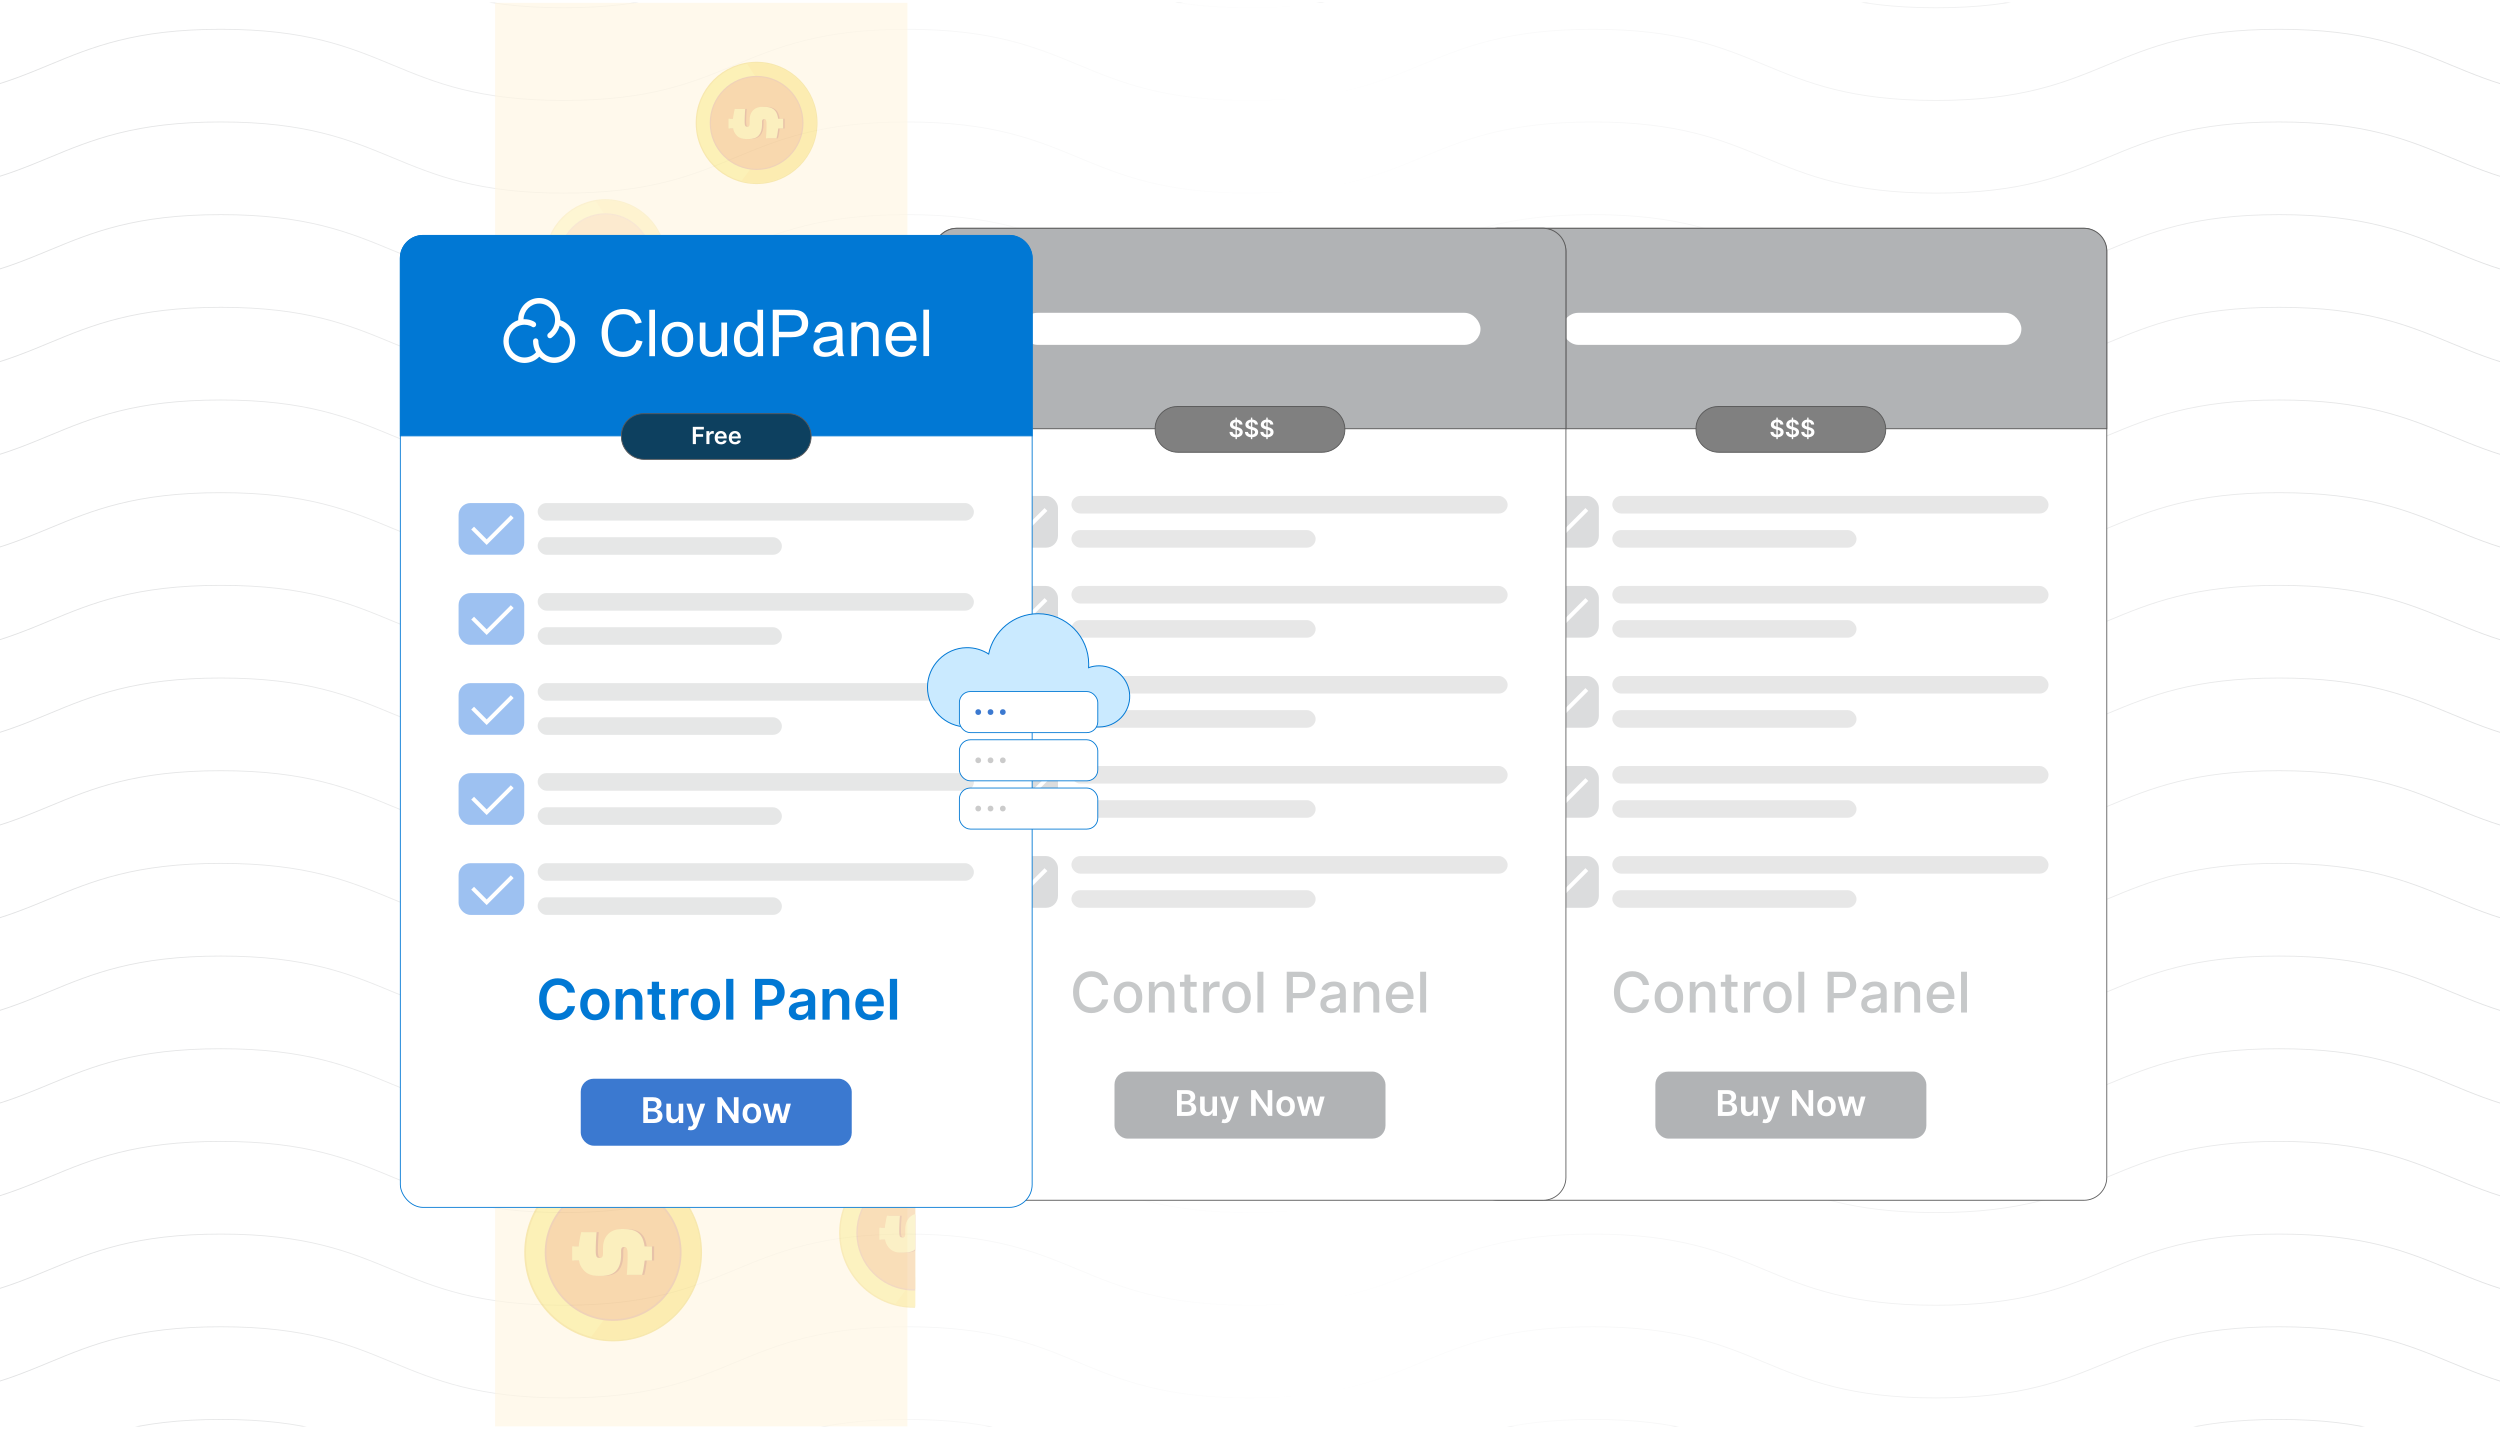 <?xml version="1.0" encoding="UTF-8"?><svg id="Layer_1" xmlns="http://www.w3.org/2000/svg" xmlns:xlink="http://www.w3.org/1999/xlink" viewBox="0 0 350 200"><defs><clipPath id="clippath"><rect y=".366" width="350" height="199.362" fill="none" stroke-width="0"/></clipPath><clipPath id="clippath-1"><rect x="-74.085" y=".271" width="498.17" height="199.458" fill="none" stroke-width="0"/></clipPath><linearGradient id="linear-gradient" x1="-33.341" y1="99.045" x2="383.341" y2="99.045" gradientUnits="userSpaceOnUse"><stop offset="0" stop-color="#fff" stop-opacity="0"/><stop offset=".523" stop-color="#fff"/><stop offset=".588" stop-color="#fff" stop-opacity=".863"/><stop offset="1" stop-color="#fff" stop-opacity="0"/></linearGradient><filter id="drop-shadow-1" filterUnits="userSpaceOnUse"><feOffset dx="1.283" dy="1.283"/><feGaussianBlur result="blur" stdDeviation="1.924"/><feFlood flood-color="#333" flood-opacity=".08"/><feComposite in2="blur" operator="in"/><feComposite in="SourceGraphic"/></filter><filter id="drop-shadow-2" filterUnits="userSpaceOnUse"><feOffset dx=".816" dy=".816"/><feGaussianBlur result="blur-2" stdDeviation="1.224"/><feFlood flood-color="#333" flood-opacity=".08"/><feComposite in2="blur-2" operator="in"/><feComposite in="SourceGraphic"/></filter><filter id="drop-shadow-3" filterUnits="userSpaceOnUse"><feOffset dx="1.048" dy="1.048"/><feGaussianBlur result="blur-3" stdDeviation="1.571"/><feFlood flood-color="#333" flood-opacity=".08"/><feComposite in2="blur-3" operator="in"/><feComposite in="SourceGraphic"/></filter><filter id="drop-shadow-4" filterUnits="userSpaceOnUse"><feOffset dx=".717" dy=".717"/><feGaussianBlur result="blur-4" stdDeviation="1.076"/><feFlood flood-color="#333" flood-opacity=".08"/><feComposite in2="blur-4" operator="in"/><feComposite in="SourceGraphic"/></filter><filter id="drop-shadow-5" filterUnits="userSpaceOnUse"><feOffset dx="1.213" dy="1.213"/><feGaussianBlur result="blur-5" stdDeviation="1.819"/><feFlood flood-color="#333" flood-opacity=".08"/><feComposite in2="blur-5" operator="in"/><feComposite in="SourceGraphic"/></filter><filter id="drop-shadow-6" filterUnits="userSpaceOnUse"><feOffset dx=".881" dy=".881"/><feGaussianBlur result="blur-6" stdDeviation="1.321"/><feFlood flood-color="#333" flood-opacity=".08"/><feComposite in2="blur-6" operator="in"/><feComposite in="SourceGraphic"/></filter><filter id="drop-shadow-7" filterUnits="userSpaceOnUse"><feOffset dx=".881" dy=".881"/><feGaussianBlur result="blur-7" stdDeviation="1.321"/><feFlood flood-color="#333" flood-opacity=".08"/><feComposite in2="blur-7" operator="in"/><feComposite in="SourceGraphic"/></filter><filter id="drop-shadow-8" filterUnits="userSpaceOnUse"><feOffset dx="1.079" dy="1.079"/><feGaussianBlur result="blur-8" stdDeviation="1.619"/><feFlood flood-color="#333" flood-opacity=".08"/><feComposite in2="blur-8" operator="in"/><feComposite in="SourceGraphic"/></filter><filter id="drop-shadow-9" filterUnits="userSpaceOnUse"><feOffset dx=".996" dy=".996"/><feGaussianBlur result="blur-9" stdDeviation="1.494"/><feFlood flood-color="#333" flood-opacity=".06"/><feComposite in2="blur-9" operator="in"/><feComposite in="SourceGraphic"/></filter><filter id="drop-shadow-10" filterUnits="userSpaceOnUse"><feOffset dx=".996" dy=".996"/><feGaussianBlur result="blur-10" stdDeviation="1.494"/><feFlood flood-color="#333" flood-opacity=".06"/><feComposite in2="blur-10" operator="in"/><feComposite in="SourceGraphic"/></filter></defs><g clip-path="url(#clippath)"><rect width="350" height="200" fill="#fff" stroke-width="0"/><rect x="-74.085" y=".366" width="498.17" height="199.268" fill="#fff" stroke-width="0"/><g clip-path="url(#clippath-1)"><rect x="-74.085" y=".271" width="498.17" height="199.268" fill="#fff" stroke-width="0"/><path d="M-161.169-8.875c24.011,0,24.011,9.963,48.022,9.963s24.01-9.963,48.02-9.963S-41.118,1.088-17.108,1.088,6.903-8.875,30.914-8.875,54.926,1.088,78.938,1.088s24.012-9.963,48.025-9.963S150.975,1.088,174.987,1.088s24.013-9.963,48.025-9.963,24.011,9.963,48.023,9.963,24.012-9.963,48.023-9.963,24.013,9.963,48.026,9.963,24.012-9.963,48.024-9.963,24.015,9.963,48.031,9.963,24.015-9.963,48.031-9.963" fill="none" stroke="#dbdcdd" stroke-miterlimit="10" stroke-width=".124"/><path d="M-161.169,4.1c24.011,0,24.011,9.963,48.022,9.963s24.01-9.963,48.02-9.963,24.01,9.963,48.021,9.963S6.903,4.1,30.914,4.1s24.012,9.963,48.024,9.963,24.012-9.963,48.025-9.963,24.012,9.963,48.023,9.963,24.013-9.963,48.025-9.963,24.011,9.963,48.023,9.963,24.012-9.963,48.023-9.963,24.013,9.963,48.026,9.963,24.012-9.963,48.024-9.963,24.015,9.963,48.031,9.963,24.015-9.963,48.031-9.963" fill="none" stroke="#dbdcdd" stroke-miterlimit="10" stroke-width=".124"/><path d="M-161.169,17.075c24.011,0,24.011,9.963,48.022,9.963s24.01-9.963,48.02-9.963,24.01,9.963,48.021,9.963S6.903,17.075,30.914,17.075s24.012,9.963,48.024,9.963,24.012-9.963,48.025-9.963,24.012,9.963,48.023,9.963,24.013-9.963,48.025-9.963,24.011,9.963,48.023,9.963,24.012-9.963,48.023-9.963,24.013,9.963,48.026,9.963,24.012-9.963,48.024-9.963,24.015,9.963,48.031,9.963,24.015-9.963,48.031-9.963" fill="none" stroke="#dbdcdd" stroke-miterlimit="10" stroke-width=".124"/><path d="M-161.169,30.049c24.011,0,24.011,9.963,48.022,9.963s24.01-9.963,48.02-9.963,24.01,9.963,48.021,9.963S6.903,30.049,30.914,30.049s24.012,9.963,48.024,9.963,24.012-9.963,48.025-9.963,24.012,9.963,48.023,9.963,24.013-9.963,48.025-9.963,24.011,9.963,48.023,9.963,24.012-9.963,48.023-9.963,24.013,9.963,48.026,9.963,24.012-9.963,48.024-9.963,24.015,9.963,48.031,9.963,24.015-9.963,48.031-9.963" fill="none" stroke="#dbdcdd" stroke-miterlimit="10" stroke-width=".124"/><path d="M-161.169,43.024c24.011,0,24.011,9.963,48.022,9.963s24.01-9.963,48.02-9.963,24.01,9.963,48.021,9.963,24.011-9.963,48.022-9.963,24.012,9.963,48.024,9.963,24.012-9.963,48.025-9.963,24.012,9.963,48.023,9.963,24.013-9.963,48.025-9.963,24.011,9.963,48.023,9.963,24.012-9.963,48.023-9.963,24.013,9.963,48.026,9.963,24.012-9.963,48.024-9.963,24.015,9.963,48.031,9.963,24.015-9.963,48.031-9.963" fill="none" stroke="#dbdcdd" stroke-miterlimit="10" stroke-width=".124"/><path d="M-161.169,55.999c24.011,0,24.011,9.963,48.022,9.963s24.01-9.963,48.02-9.963,24.01,9.963,48.021,9.963,24.011-9.963,48.022-9.963,24.012,9.963,48.024,9.963,24.012-9.963,48.025-9.963,24.012,9.963,48.023,9.963,24.013-9.963,48.025-9.963,24.011,9.963,48.023,9.963,24.012-9.963,48.023-9.963,24.013,9.963,48.026,9.963,24.012-9.963,48.024-9.963,24.015,9.963,48.031,9.963,24.015-9.963,48.031-9.963" fill="none" stroke="#dbdcdd" stroke-miterlimit="10" stroke-width=".124"/><path d="M-161.169,68.974c24.011,0,24.011,9.963,48.022,9.963s24.01-9.963,48.02-9.963,24.01,9.963,48.021,9.963,24.011-9.963,48.022-9.963,24.012,9.963,48.024,9.963,24.012-9.963,48.025-9.963,24.012,9.963,48.023,9.963,24.013-9.963,48.025-9.963,24.011,9.963,48.023,9.963,24.012-9.963,48.023-9.963,24.013,9.963,48.026,9.963,24.012-9.963,48.024-9.963,24.015,9.963,48.031,9.963,24.015-9.963,48.031-9.963" fill="none" stroke="#dbdcdd" stroke-miterlimit="10" stroke-width=".124"/><path d="M-161.169,81.948c24.011,0,24.011,9.963,48.022,9.963s24.01-9.963,48.02-9.963,24.01,9.963,48.021,9.963,24.011-9.963,48.022-9.963,24.012,9.963,48.024,9.963,24.012-9.963,48.025-9.963,24.012,9.963,48.023,9.963,24.013-9.963,48.025-9.963,24.011,9.963,48.023,9.963,24.012-9.963,48.023-9.963,24.013,9.963,48.026,9.963,24.012-9.963,48.024-9.963,24.015,9.963,48.031,9.963,24.015-9.963,48.031-9.963" fill="none" stroke="#dbdcdd" stroke-miterlimit="10" stroke-width=".124"/><path d="M-161.169,94.923c24.011,0,24.011,9.963,48.022,9.963s24.01-9.963,48.02-9.963,24.01,9.963,48.021,9.963,24.011-9.963,48.022-9.963,24.012,9.963,48.024,9.963,24.012-9.963,48.025-9.963,24.012,9.963,48.023,9.963,24.013-9.963,48.025-9.963,24.011,9.963,48.023,9.963,24.012-9.963,48.023-9.963,24.013,9.963,48.026,9.963,24.012-9.963,48.024-9.963,24.015,9.963,48.031,9.963,24.015-9.963,48.031-9.963" fill="none" stroke="#dbdcdd" stroke-miterlimit="10" stroke-width=".124"/><path d="M-161.169,107.898c24.011,0,24.011,9.963,48.022,9.963s24.01-9.963,48.02-9.963,24.01,9.963,48.021,9.963,24.011-9.963,48.022-9.963,24.012,9.963,48.024,9.963,24.012-9.963,48.025-9.963,24.012,9.963,48.023,9.963,24.013-9.963,48.025-9.963,24.011,9.963,48.023,9.963,24.012-9.963,48.023-9.963,24.013,9.963,48.026,9.963,24.012-9.963,48.024-9.963,24.015,9.963,48.031,9.963,24.015-9.963,48.031-9.963" fill="none" stroke="#dbdcdd" stroke-miterlimit="10" stroke-width=".124"/><path d="M-161.169,120.873c24.011,0,24.011,9.963,48.022,9.963s24.01-9.963,48.02-9.963,24.01,9.963,48.021,9.963,24.011-9.963,48.022-9.963,24.012,9.963,48.024,9.963,24.012-9.963,48.025-9.963,24.012,9.963,48.023,9.963,24.013-9.963,48.025-9.963,24.011,9.963,48.023,9.963,24.012-9.963,48.023-9.963,24.013,9.963,48.026,9.963,24.012-9.963,48.024-9.963,24.015,9.963,48.031,9.963,24.015-9.963,48.031-9.963" fill="none" stroke="#dbdcdd" stroke-miterlimit="10" stroke-width=".124"/><path d="M-161.169,133.848c24.011,0,24.011,9.963,48.022,9.963s24.01-9.963,48.02-9.963,24.01,9.963,48.021,9.963,24.011-9.963,48.022-9.963,24.012,9.963,48.024,9.963,24.012-9.963,48.025-9.963,24.012,9.963,48.023,9.963,24.013-9.963,48.025-9.963,24.011,9.963,48.023,9.963,24.012-9.963,48.023-9.963,24.013,9.963,48.026,9.963,24.012-9.963,48.024-9.963,24.015,9.963,48.031,9.963,24.015-9.963,48.031-9.963" fill="none" stroke="#dbdcdd" stroke-miterlimit="10" stroke-width=".124"/><path d="M-161.169,146.822c24.011,0,24.011,9.963,48.022,9.963s24.01-9.963,48.02-9.963,24.01,9.963,48.021,9.963,24.011-9.963,48.022-9.963,24.012,9.963,48.024,9.963,24.012-9.963,48.025-9.963,24.012,9.963,48.023,9.963,24.013-9.963,48.025-9.963,24.011,9.963,48.023,9.963,24.012-9.963,48.023-9.963,24.013,9.963,48.026,9.963,24.012-9.963,48.024-9.963,24.015,9.963,48.031,9.963,24.015-9.963,48.031-9.963" fill="none" stroke="#dbdcdd" stroke-miterlimit="10" stroke-width=".124"/><path d="M-161.169,159.797c24.011,0,24.011,9.963,48.022,9.963s24.01-9.963,48.02-9.963,24.01,9.963,48.021,9.963,24.011-9.963,48.022-9.963,24.012,9.963,48.024,9.963,24.012-9.963,48.025-9.963,24.012,9.963,48.023,9.963,24.013-9.963,48.025-9.963,24.011,9.963,48.023,9.963,24.012-9.963,48.023-9.963,24.013,9.963,48.026,9.963,24.012-9.963,48.024-9.963,24.015,9.963,48.031,9.963,24.015-9.963,48.031-9.963" fill="none" stroke="#dbdcdd" stroke-miterlimit="10" stroke-width=".124"/><path d="M-161.169,172.772c24.011,0,24.011,9.963,48.022,9.963s24.01-9.963,48.02-9.963,24.01,9.963,48.021,9.963,24.011-9.963,48.022-9.963,24.012,9.963,48.024,9.963,24.012-9.963,48.025-9.963,24.012,9.963,48.023,9.963,24.013-9.963,48.025-9.963,24.011,9.963,48.023,9.963,24.012-9.963,48.023-9.963,24.013,9.963,48.026,9.963,24.012-9.963,48.024-9.963,24.015,9.963,48.031,9.963,24.015-9.963,48.031-9.963" fill="none" stroke="#dbdcdd" stroke-miterlimit="10" stroke-width=".124"/><path d="M-161.169,185.747c24.011,0,24.011,9.963,48.022,9.963s24.01-9.963,48.02-9.963,24.01,9.963,48.021,9.963,24.011-9.963,48.022-9.963,24.012,9.963,48.024,9.963,24.012-9.963,48.025-9.963,24.012,9.963,48.023,9.963,24.013-9.963,48.025-9.963,24.011,9.963,48.023,9.963,24.012-9.963,48.023-9.963,24.013,9.963,48.026,9.963,24.012-9.963,48.024-9.963,24.015,9.963,48.031,9.963,24.015-9.963,48.031-9.963" fill="none" stroke="#dbdcdd" stroke-miterlimit="10" stroke-width=".124"/><path d="M-161.169,198.721c24.011,0,24.011,9.963,48.022,9.963s24.01-9.963,48.02-9.963,24.01,9.963,48.021,9.963,24.011-9.963,48.022-9.963,24.012,9.963,48.024,9.963,24.012-9.963,48.025-9.963,24.012,9.963,48.023,9.963,24.013-9.963,48.025-9.963,24.011,9.963,48.023,9.963,24.012-9.963,48.023-9.963,24.013,9.963,48.026,9.963,24.012-9.963,48.024-9.963,24.015,9.963,48.031,9.963,24.015-9.963,48.031-9.963" fill="none" stroke="#dbdcdd" stroke-miterlimit="10" stroke-width=".124"/><rect x="-33.341" y="-10.054" width="416.682" height="218.199" fill="url(#linear-gradient)" stroke-width="0"/></g><g opacity=".63"><rect x="-1.549" y="71.139" width="199.457" height="57.721" transform="translate(-1.82 198.179) rotate(-90)" fill="#fff5e1" stroke-width="0"/><g filter="url(#drop-shadow-1)" opacity=".62"><path d="M72.113,174.063c0-3.436,1.393-6.547,3.645-8.799,2.252-2.252,5.363-3.645,8.799-3.645,3.436,0,6.547,1.393,8.799,3.645,2.252,2.252,3.645,5.363,3.645,8.799,0,3.436-1.393,6.547-3.645,8.799-2.252,2.252-5.363,3.645-8.799,3.645s-6.547-1.393-8.799-3.645c-2.252-2.252-3.645-5.363-3.645-8.799Z" fill="#ecca43" stroke-width="0"/><circle cx="84.557" cy="174.063" r="12.2" fill="#f7e259" stroke-width="0"/><path d="M82.597,162.021c.648-.105,1.303-.157,1.959-.157,6.738,0,12.2,5.462,12.2,12.2s-5.462,12.2-12.2,12.2c-1.062,0-2.093-.136-3.075-.391l8.918-11.979-7.802-11.873h0Z" fill="#f8d548" fill-rule="evenodd" stroke-width="0"/><path d="M74.977,174.063c0-2.645,1.072-5.04,2.806-6.774,1.733-1.734,4.128-2.806,6.773-2.806s5.04,1.072,6.774,2.806c1.734,1.734,2.806,4.129,2.806,6.774,0,2.645-1.072,5.04-2.806,6.773-1.734,1.734-4.129,2.806-6.774,2.806s-5.04-1.072-6.773-2.806c-1.734-1.733-2.806-4.128-2.806-6.773Z" fill="#d7925b" stroke-width="0"/><circle cx="84.556" cy="174.063" r="9.336" fill="#eda140" stroke-width="0"/><path d="M89.272,175.191c-.01.135-.023.218-.039.318l-.08.557-.058.344c-.02.111-.042.223-.067.333-.024.108-.05.215-.078.321l-.035.131h-2.15s.05-.608.05-.608l.026-.447.021-.469.015-.475.009-.461.002-.428c0-.13-.005-.244-.013-.342-.009-.101-.023-.191-.041-.271-.016-.073-.038-.136-.064-.19-.022-.046-.049-.085-.079-.115-.025-.025-.056-.045-.089-.057-.04-.014-.087-.022-.141-.022h-.142c-.113,0-.196.036-.248.109-.032.045-.056.095-.072.148-.017.054-.025.115-.025.182v.627c0,.473-.053.892-.159,1.256-.108.372-.271.685-.487.941-.223.261-.518.456-.884.585-.357.125-.782.188-1.274.188h-.391c-.456,0-.857-.07-1.204-.208-.352-.141-.646-.354-.88-.637-.169-.205-.307-.399-.415-.629-.091-.195-.16-.412-.205-.681h-.954s0-1.983,0-1.983h.915c.026-.328.072-.582.13-.903l.029-.167c.025-.139.051-.278.08-.415.026-.129.054-.253.083-.37l.033-.135h2.153s-.017.191-.017.191c-.017.191-.031.382-.043.574-.013.214-.025.429-.034.644-.009.215-.017.43-.022.644-.004.184-.007.38-.007.585,0,.108.004.208.011.3.007.096.018.183.033.261.013.07.032.133.058.187.022.047.051.088.084.122.028.028.064.05.107.065.05.017.111.026.183.026h.118c.076,0,.141-.011.192-.033.047-.02.089-.051.121-.091.035-.043.063-.102.082-.174.021-.081.032-.18.032-.296v-.781c0-.287.028-.553.083-.798.056-.247.141-.47.254-.668.227-.398.535-.697.925-.898.192-.099.398-.174.618-.224.219-.05.448-.075.688-.075h.391c.386,0,.729.035,1.03.103.307.07.568.176.783.318.215.142.397.315.542.518.145.202.256.434.33.693l.018.066c.073.253.126.436.158.731h1.032s0,1.983,0,1.983h-1.022s0,0,0,0Z" fill="#c26a34" stroke-width="0"/><path d="M88.97,175.191c-.01.135-.023.218-.039.318l-.08.557-.058.344c-.02.111-.042.222-.067.332-.024.108-.05.215-.078.321l-.035.131h-2.15s.05-.608.05-.608l.026-.447.021-.469.015-.475.009-.461.002-.429c0-.13-.005-.244-.013-.342-.009-.101-.023-.191-.041-.271-.016-.073-.038-.136-.064-.19-.022-.046-.049-.085-.079-.115-.025-.025-.056-.045-.089-.057-.04-.014-.087-.022-.141-.022h-.142c-.113,0-.196.036-.248.109-.032.045-.056.095-.072.148-.017.054-.025.115-.025.182v.627c0,.473-.053.892-.159,1.256-.108.372-.271.685-.487.941-.223.261-.518.456-.884.585-.357.125-.782.188-1.274.188h-.391c-.456,0-.857-.07-1.204-.208-.352-.141-.646-.354-.88-.637-.169-.205-.307-.399-.415-.629-.091-.195-.16-.412-.205-.682h-.954s0-1.983,0-1.983h.915c.026-.328.072-.582.13-.903l.029-.167c.025-.139.051-.278.08-.415.026-.129.054-.253.083-.37l.033-.135h2.153s-.017.191-.017.191c-.017.191-.031.382-.043.574-.013.209-.025.424-.034.644-.01.229-.018.445-.022.644-.004.184-.007.379-.007.585,0,.108.004.208.011.3.006.087.017.175.033.261.013.07.032.133.057.187.022.047.051.088.084.122.028.028.064.05.107.065.05.017.111.026.183.026h.118c.076,0,.141-.011.192-.033.047-.02.089-.051.121-.091.035-.043.063-.102.082-.174.021-.081.032-.179.032-.296v-.781c0-.287.028-.553.084-.798.056-.247.141-.47.254-.668.227-.398.535-.697.925-.898.192-.099.398-.174.618-.224.219-.05.448-.075.688-.075h.391c.386,0,.729.035,1.03.103.307.07.568.176.783.318.215.142.397.315.542.518.145.202.256.434.33.693l.018.066c.073.253.126.436.158.731h1.032s0,1.983,0,1.983h-1.022Z" fill="#f3dc6b" stroke-width="0"/></g><g filter="url(#drop-shadow-2)" opacity=".47"><path d="M91.353,141.391c0-2.186.886-4.166,2.319-5.599,1.433-1.433,3.413-2.319,5.599-2.319s4.166.886,5.599,2.319c1.433,1.433,2.319,3.413,2.319,5.599s-.886,4.166-2.319,5.599c-1.433,1.433-3.413,2.319-5.599,2.319s-4.166-.886-5.599-2.319c-1.433-1.433-2.319-3.413-2.319-5.599Z" fill="#ecca43" stroke-width="0"/><circle cx="99.272" cy="141.391" r="7.763" fill="#f7e259" stroke-width="0"/><path d="M98.025,133.727c.412-.067.829-.1,1.247-.1,4.287,0,7.763,3.476,7.763,7.763,0,4.288-3.476,7.763-7.763,7.763-.676,0-1.332-.087-1.957-.249l5.675-7.623-4.965-7.555h0Z" fill="#f8d548" fill-rule="evenodd" stroke-width="0"/><path d="M93.176,141.391c0-1.683.682-3.207,1.786-4.31,1.103-1.103,2.627-1.786,4.31-1.786s3.207.682,4.31,1.786c1.103,1.103,1.786,2.627,1.786,4.31s-.682,3.207-1.786,4.31c-1.103,1.103-2.627,1.786-4.31,1.786s-3.207-.682-4.31-1.786c-1.103-1.103-1.786-2.627-1.786-4.31Z" fill="#d7925b" stroke-width="0"/><circle cx="99.272" cy="141.391" r="5.941" fill="#eda140" stroke-width="0"/><path d="M102.272,142.108c-.006.086-.015.139-.025.202l-.051.354-.037.219c-.013.071-.027.142-.042.212-.015.069-.032.137-.05.204l-.022.083h-1.368s.032-.387.032-.387l.017-.284.013-.298.009-.302.006-.293.001-.273c0-.083-.003-.156-.009-.218-.006-.064-.014-.121-.026-.172-.011-.046-.024-.087-.041-.121-.014-.029-.031-.054-.05-.073-.016-.016-.035-.029-.057-.036-.025-.009-.055-.014-.09-.014h-.09c-.072,0-.125.023-.158.069-.02.029-.036.06-.046.094-.011.035-.016.073-.016.116v.399c0,.301-.034.568-.101.8-.069.237-.172.436-.31.599-.142.166-.329.29-.563.372-.227.08-.498.12-.811.12h-.249c-.29,0-.545-.044-.766-.133-.224-.09-.411-.225-.56-.405-.107-.131-.196-.254-.264-.401-.058-.124-.102-.263-.13-.434h-.607s0-1.262,0-1.262h.583c.017-.209.046-.371.083-.575l.018-.106c.016-.089.033-.177.051-.264.017-.082.034-.161.053-.236l.021-.086h1.37s-.011.122-.011.122c-.011.122-.02.243-.027.365-.009.137-.016.273-.022.41-.006.137-.011.273-.014.41-.003.117-.004.241-.004.372,0,.069.002.133.007.191.005.061.012.117.021.166.008.045.021.085.037.119.014.03.032.056.053.078.018.018.041.032.068.041.032.011.071.016.116.016h.075c.049,0,.089-.007.122-.021.03-.013.057-.033.077-.058.022-.028.04-.065.052-.111.013-.051.021-.114.021-.188v-.497c0-.183.018-.352.053-.508.036-.157.09-.299.162-.425.144-.253.341-.444.589-.572.122-.063.253-.111.393-.142.139-.032.285-.048.438-.048h.249c.245,0,.464.022.655.065.195.044.361.112.498.202.137.09.252.201.345.33.092.129.163.276.21.441l.012.042c.046.161.08.278.101.465h.657s0,1.262,0,1.262h-.651s0,0,0,0Z" fill="#c26a34" stroke-width="0"/><path d="M102.08,142.108c-.006.086-.015.139-.025.202l-.051.354-.037.219c-.013.071-.027.141-.042.211-.015.069-.032.137-.05.204l-.022.083h-1.368s.032-.387.032-.387l.017-.284.013-.298.009-.302.006-.293.001-.273c0-.083-.003-.156-.008-.218-.006-.064-.014-.121-.026-.172-.011-.046-.024-.087-.041-.121-.014-.029-.031-.054-.05-.073-.016-.016-.035-.029-.057-.036-.025-.009-.055-.014-.09-.014h-.09c-.072,0-.125.023-.158.069-.02.029-.036.061-.046.094-.011.035-.016.073-.016.116v.399c0,.301-.034.568-.101.8-.069.237-.172.436-.31.599-.142.166-.329.29-.563.372-.227.08-.498.12-.811.12h-.249c-.29,0-.545-.044-.766-.133-.224-.09-.411-.225-.56-.405-.107-.131-.196-.254-.264-.401-.058-.124-.102-.263-.13-.434h-.607s0-1.262,0-1.262h.583c.017-.209.046-.371.083-.575l.018-.106c.016-.089.033-.177.051-.264.017-.082.034-.161.053-.236l.021-.086h1.37s-.011.122-.011.122c-.011.122-.02.243-.027.365-.008.133-.016.27-.022.41-.006.146-.011.283-.014.41-.003.117-.004.241-.004.372,0,.069.002.133.007.191.004.056.011.111.021.166.008.045.021.085.036.119.014.03.032.056.053.078.018.018.041.032.068.041.032.011.071.016.116.016h.075c.048,0,.089-.007.122-.021.03-.013.057-.033.077-.058.022-.028.04-.065.052-.111.013-.051.021-.114.021-.188v-.497c0-.183.018-.352.053-.508.036-.157.09-.299.162-.425.144-.253.341-.444.589-.572.122-.063.253-.111.393-.142.139-.032.285-.048.438-.048h.249c.245,0,.464.022.655.065.195.044.361.112.498.202.137.09.252.201.345.33.092.129.163.276.21.441l.012.042c.046.161.08.278.101.465h.657s0,1.262,0,1.262h-.651Z" fill="#f3dc6b" stroke-width="0"/></g><g filter="url(#drop-shadow-3)" opacity=".29"><path d="M127.04,105.253v20.324c-2.751-.032-5.24-1.161-7.055-2.976-1.841-1.841-2.976-4.38-2.976-7.183s1.135-5.349,2.976-7.189c1.815-1.815,4.303-2.944,7.055-2.976Z" fill="#ecca43" stroke-width="0"/><path d="M127.04,105.452v19.92c-.218,0-.436-.006-.648-.026-.16-.006-.314-.026-.468-.051-.026.006-.045,0-.064-.006-.135-.013-.269-.032-.404-.058-.096-.019-.199-.032-.295-.058-.167-.032-.334-.07-.5-.115-4.291-1.109-7.452-5.003-7.452-9.639,0-4.958,3.624-9.075,8.363-9.838.058-.006.116-.019.173-.026.115-.019.231-.032.346-.045.192-.019.391-.038.59-.045.122-.006.237-.013.359-.013Z" fill="#f7e259" fill-rule="evenodd" stroke-width="0"/><path d="M126.206,122.98l.834-1.116v3.508c-.218,0-.436-.006-.648-.026-.16-.006-.314-.026-.468-.051-.026.006-.045,0-.064-.006-.135-.013-.269-.032-.404-.058-.096-.019-.199-.032-.295-.058-.167-.032-.334-.07-.5-.115l1.411-1.892.135-.186Z" fill="#f8d548" fill-rule="evenodd" stroke-width="0"/><path d="M127.04,105.452v2.367s-.013-.019-.013-.019l-.128-.199-1.328-2.02c.058-.006.116-.019.173-.026.115-.019.231-.032.346-.045.192-.019.391-.038.59-.045.122-.006.237-.013.359-.013Z" fill="#f8d548" fill-rule="evenodd" stroke-width="0"/><path d="M126.898,107.6c.045-.006.096-.006.141,0v15.636c-.327,0-.654-.026-.968-.07-1.719-.244-3.258-1.045-4.432-2.219-1.417-1.411-2.296-3.367-2.296-5.528,0-2.161.879-4.117,2.296-5.535,1.36-1.36,3.213-2.219,5.259-2.283Z" fill="#d7925b" stroke-width="0"/><path d="M127.027,107.799q.006-.006.013,0v15.238c-.282,0-.564-.019-.834-.058-3.758-.468-6.663-3.681-6.663-7.561,0-4.169,3.341-7.549,7.484-7.619Z" fill="#eda140" fill-rule="evenodd" stroke-width="0"/><path d="M123.769,113.09h1.757s-.013.16-.013.16c-.013.154-.026.308-.038.468-.006.173-.019.346-.026.526-.006.173-.013.346-.019.526,0,.147-.006.308-.006.475,0,.09.006.173.013.244.006.083.013.154.026.218.013.058.026.109.045.154.019.038.045.071.07.096.026.026.051.038.09.051.019.006.038.013.064.019h.019c.019.006.045.006.064.006h.096c.064,0,.115-.013.154-.032.038-.013.077-.038.103-.07.026-.038.051-.083.064-.141.019-.07.026-.147.026-.244v-.635c0-.237.026-.455.071-.654.045-.205.115-.385.205-.545.135-.237.301-.43.507-.577v4.823c-.289.096-.622.141-1.0.141h-.321c-.372,0-.699-.058-.981-.173-.289-.115-.532-.289-.718-.519-.141-.167-.257-.327-.34-.513-.077-.16-.135-.334-.167-.558h-.782s0-1.616,0-1.616h.75c.019-.269.058-.475.103-.738l.026-.141c.019-.109.038-.225.064-.334.019-.109.045-.212.07-.308l.026-.109Z" fill="#c26a34" stroke-width="0"/><path d="M127.04,112.981v4.874c-.07.038-.141.064-.212.09-.289.103-.635.154-1.039.154h-.321c-.372,0-.699-.058-.981-.173-.289-.115-.526-.289-.718-.519-.135-.167-.25-.327-.34-.513-.07-.16-.128-.334-.167-.558h-.776s0-1.616,0-1.616h.744c.026-.269.058-.475.109-.738l.019-.141c.026-.109.045-.225.07-.334.019-.109.045-.212.064-.308l.026-.109h1.764s-.019.16-.019.16c-.013.154-.026.308-.032.468-.013.167-.019.346-.026.526-.013.186-.019.359-.019.526-.006.147-.006.308-.006.475,0,.09,0,.173.006.244.006.077.019.147.032.218.006.058.026.109.045.154.019.038.038.071.07.096.019.026.051.038.083.051.045.013.09.026.147.026h.103c.019,0,.045,0,.064-.006h.019c.026-.006.045-.013.07-.026.038-.013.07-.038.096-.07.032-.038.051-.083.07-.141.019-.07.026-.147.026-.244v-.635c0-.237.026-.455.071-.654.045-.205.115-.385.205-.545.186-.327.43-.564.75-.731Z" fill="#f3dc6b" stroke-width="0"/></g><g filter="url(#drop-shadow-4)" opacity=".58"><path d="M72.013,53.946c1.924,0,3.662.776,4.919,2.039,1.263,1.257,2.039,2.995,2.039,4.919,0,1.918-.776,3.656-2.039,4.919-1.257,1.257-2.995,2.033-4.919,2.033-.956,0-1.866-.192-2.694-.539v-12.833c.827-.346,1.738-.539,2.694-.539Z" fill="#ecca43" stroke-width="0"/><path d="M72.013,54.081c3.771,0,6.824,3.053,6.824,6.824,0,3.765-3.053,6.817-6.824,6.817-.398,0-.789-.032-1.167-.103-.071-.006-.141-.019-.205-.038-.115-.019-.231-.045-.346-.077-.334-.09-.661-.199-.975-.34v-12.532c.507-.218,1.045-.372,1.603-.462.359-.058.725-.09,1.09-.09Z" fill="#f7e259" fill-rule="evenodd" stroke-width="0"/><path d="M70.919,54.17c.362-.059.728-.088,1.095-.088,3.767,0,6.82,3.054,6.82,6.82s-3.054,6.82-6.82,6.82c-.594,0-1.17-.076-1.719-.219l4.986-6.697-4.362-6.637h0Z" fill="#f8d548" fill-rule="evenodd" stroke-width="0"/><path d="M72.013,55.549c1.482,0,2.822.596,3.79,1.565s1.565,2.309,1.565,3.79c0,1.475-.596,2.816-1.565,3.784s-2.309,1.571-3.79,1.571c-.257,0-.507-.019-.75-.058-.699-.096-1.36-.327-1.943-.68v-9.242c.744-.436,1.597-.699,2.514-.725.058-.006.122-.006.18-.006Z" fill="#d7925b" stroke-width="0"/><path d="M71.916,55.684h.096c2.886,0,5.221,2.334,5.221,5.221,0,2.88-2.334,5.214-5.221,5.214-.218,0-.443-.013-.654-.038h-.006c-.738-.096-1.424-.34-2.033-.712v-8.934c.763-.462,1.648-.731,2.597-.75Z" fill="#eda140" fill-rule="evenodd" stroke-width="0"/><path d="M72.827,59.064h.218c.218,0,.41.019.577.058.173.038.314.103.436.18.122.077.225.18.301.289.083.115.147.244.186.391l.013.032c.038.141.07.244.09.41h.577s0,1.109,0,1.109h-.577c0,.058-.006.096-.013.141v.006c-.006.013-.006.019-.006.032l-.045.308-.032.192c-.013.064-.026.128-.038.186-.013.058-.026.122-.045.18l-.019.077h-1.199s.026-.34.026-.34l.013-.25.013-.263.013-.269v-.257s.006-.237.006-.237c0-.077-.006-.135-.013-.192,0-.058-.013-.109-.019-.154-.013-.038-.019-.071-.038-.103-.013-.026-.026-.051-.045-.064-.013-.013-.026-.026-.045-.032-.026-.006-.051-.013-.083-.013h-.077c-.019,0-.032,0-.045.006-.045.006-.07.026-.096.058-.013.019-.032.051-.038.077-.006.032-.013.064-.013.103v.353c0,.263-.032.5-.09.706-.058.205-.154.378-.269.526-.128.141-.295.25-.5.327-.199.064-.436.103-.712.103h-.218c-.25,0-.475-.038-.673-.115-.192-.083-.359-.199-.487-.359-.096-.115-.173-.225-.231-.353-.051-.109-.09-.231-.115-.378h-.192s0-1.109,0-1.109h.167c.019-.18.045-.327.077-.507l.013-.09c.013-.077.032-.154.045-.231.013-.077.032-.141.045-.212l.019-.07h1.206s-.013.103-.013.103c-.006.109-.013.218-.019.321-.006.122-.013.244-.019.359-.006.122-.013.244-.013.365-.006.103-.006.212-.006.327,0,.058.006.115.006.167.006.051.013.103.019.147.006.038.019.071.032.103.013.026.026.051.045.064.019.019.038.032.064.038.006.006.019.006.032.006h.026c.013.006.026.006.045.006h.064c.045,0,.077-.006.109-.019.026-.006.045-.026.064-.045.019-.026.038-.058.045-.103.013-.045.019-.096.019-.16v-.443c0-.16.019-.308.045-.443.032-.141.083-.263.147-.372.122-.225.295-.391.513-.507.109-.051.225-.096.346-.122.122-.026.25-.045.385-.045Z" fill="#c26a34" stroke-width="0"/><path d="M72.66,59.064h.218c.212,0,.404.019.577.058.167.038.314.103.436.18s.218.18.301.289c.083.115.141.244.186.391l.006.032c.045.141.071.244.09.41h.577s0,1.109,0,1.109h-.571c-.006.077-.013.122-.019.18l-.038.244v.006s-.006.058-.006.058l-.032.192c-.013.064-.026.122-.038.186-.013.058-.026.122-.045.18l-.019.077h-1.199s.026-.34.026-.34l.013-.25.013-.263.006-.269.006-.257v-.237c0-.077,0-.135-.006-.192-.006-.058-.013-.109-.019-.154-.013-.038-.026-.071-.038-.103-.013-.026-.026-.051-.045-.064-.013-.013-.032-.026-.051-.032-.006,0-.019-.006-.032-.006-.013-.006-.026-.006-.045-.006h-.077c-.064,0-.115.019-.141.064-.019.019-.032.051-.038.077-.013.032-.013.064-.013.103v.353c0,.263-.032.5-.09.706-.064.205-.154.378-.276.526-.122.141-.289.25-.494.327-.199.064-.436.103-.712.103h-.218c-.257,0-.481-.038-.673-.115-.199-.083-.359-.199-.494-.359-.09-.115-.167-.225-.231-.353-.051-.109-.09-.231-.115-.378h-.019s0-1.109,0-1.109c.013-.18.038-.327.07-.507l.019-.09c.013-.077.026-.154.045-.231.013-.077.032-.141.045-.212l.019-.07h1.206s-.013.103-.013.103c-.006.109-.019.218-.026.321-.006.122-.013.237-.019.359,0,.128-.006.25-.013.365v.327c0,.058,0,.115.006.167,0,.045.006.096.019.147.006.038.019.071.032.103.013.026.026.051.045.064.013.019.038.032.058.038.032.013.064.013.103.013h.07c.006,0,.019,0,.032-.006h.026c.019,0,.032-.006.045-.013.032-.006.051-.026.07-.045.019-.026.032-.058.045-.103.013-.045.019-.096.019-.16v-.443c0-.16.013-.308.045-.443.032-.141.077-.263.141-.372.128-.225.301-.391.519-.507.109-.051.225-.096.346-.122.122-.026.25-.045.385-.045Z" fill="#f3dc6b" stroke-width="0"/></g><g filter="url(#drop-shadow-5)" opacity=".62"><path d="M121.716,41.76c1.918,0,3.726.455,5.323,1.27v9.691h.103s0,.494,0,.494l.103.154-.103.135v1.09s-.103,0-.103,0v9.428c-1.597.815-3.405,1.27-5.323,1.27-3.245,0-6.189-1.315-8.318-3.444s-3.444-5.073-3.444-8.318c0-3.252,1.315-6.195,3.444-8.325s5.073-3.444,8.318-3.444Z" fill="#ecca43" stroke-width="0"/><path d="M121.716,41.991c1.918,0,3.733.468,5.323,1.302v9.428h.103s0,.494,0,.494l.103.154-.103.135v1.09s-.103,0-.103,0v9.165c-1.591.834-3.405,1.302-5.323,1.302-.25,0-.5-.006-.744-.026-.231-.013-.462-.032-.693-.064-.147-.019-.289-.038-.436-.064-.18-.026-.346-.058-.519-.096-.173-.038-.34-.077-.507-.122-4.964-1.283-8.633-5.791-8.633-11.159,0-5.746,4.194-10.505,9.684-11.39.167-.026.334-.051.507-.071.135-.013.276-.026.417-.038.128-.013.257-.019.385-.026.18-.006.359-.013.539-.013Z" fill="#f7e259" fill-rule="evenodd" stroke-width="0"/><path d="M127.04,53.644l.103-.141v1.09s-.103,0-.103,0v9.165c-1.591.834-3.405,1.302-5.323,1.302-.25,0-.5-.006-.744-.026-.231-.013-.462-.032-.693-.064-.147-.019-.289-.038-.436-.064-.18-.026-.346-.058-.519-.096-.173-.032-.34-.077-.513-.115l.006-.006,1.629-2.193.16-.212,4.316-5.798.872-1.174.353-.462q0-.006.006-.013l.18-.244.526-.706.18-.244Z" fill="#f8d548" fill-rule="evenodd" stroke-width="0"/><path d="M121.716,41.991c1.918,0,3.733.468,5.323,1.302v9.428h.103s0,.494,0,.494l-.103-.16-.18-.269-.038-.064-5.265-8.017-.154-.231-1.533-2.334c.167-.026.334-.051.507-.071.135-.013.276-.026.417-.038.128-.013.257-.019.385-.026.18-.006.359-.013.539-.013Z" fill="#f8d548" fill-rule="evenodd" stroke-width="0"/><path d="M121.716,44.467c1.988,0,3.829.641,5.323,1.732v6.522h.103s0,.494,0,.494l.103.154-.103.135v1.09s-.103,0-.103,0v6.26c-1.494,1.09-3.335,1.732-5.323,1.732-.43,0-.859-.032-1.27-.09-1.995-.276-3.777-1.206-5.131-2.565-1.642-1.635-2.655-3.899-2.655-6.401,0-2.501,1.013-4.765,2.655-6.407,1.565-1.571,3.713-2.572,6.086-2.649.103-.006.212-.006.314-.006Z" fill="#d7925b" stroke-width="0"/><path d="M121.716,44.698c1.995,0,3.842.661,5.323,1.783v6.24h.103s0,.494,0,.494l.103.154-.103.135v1.09s-.103,0-.103,0v5.977c-1.482,1.122-3.329,1.783-5.323,1.783-.378,0-.744-.026-1.109-.07-4.348-.545-7.715-4.258-7.715-8.754,0-4.829,3.867-8.742,8.665-8.825.051-.006.109-.006.16-.006Z" fill="#eda140" fill-rule="evenodd" stroke-width="0"/><path d="M123.095,50.418h.366c.366,0,.693.038.975.103.289.064.539.167.744.295.199.135.372.301.513.494.135.192.237.41.308.654l.019.064c.07.237.115.41.147.693h.975s0,1.873,0,1.873h-.962c-.013.103-.019.173-.026.244q-.006.006-.006.013c0,.013-.006.032-.006.045l-.077.526-.051.327c-.019.103-.045.205-.064.314-.026.096-.051.199-.077.301l-.032.122h-2.033s.045-.571.045-.571l.026-.423.019-.443.013-.449.013-.436v-.41c0-.122-.006-.231-.013-.321-.006-.096-.019-.18-.038-.257-.013-.07-.038-.128-.058-.18-.026-.045-.051-.077-.077-.109-.026-.026-.051-.038-.083-.051-.038-.013-.083-.019-.135-.019h-.135c-.032,0-.064,0-.09.006-.064.019-.109.045-.141.096-.032.038-.058.09-.071.141-.019.051-.026.109-.026.167v.596c0,.449-.051.84-.147,1.187-.103.353-.257.648-.462.891-.212.244-.487.43-.834.551-.34.122-.744.18-1.206.18h-.372c-.43,0-.808-.064-1.135-.199-.334-.135-.616-.334-.834-.603-.16-.192-.289-.378-.391-.596-.09-.18-.154-.385-.192-.641h-.904s0-1.873,0-1.873h.866c.026-.314.064-.552.122-.859l.026-.154c.026-.135.051-.263.077-.391.026-.122.051-.244.077-.353l.032-.128h2.039s-.019.18-.019.18c-.013.18-.026.366-.038.545-.013.199-.026.404-.032.609-.013.199-.019.404-.019.609-.006.173-.006.359-.006.551,0,.103,0,.199.006.282.006.09.019.173.032.25.013.064.032.128.051.173.026.045.051.083.083.115.026.032.058.051.103.064.019.006.045.013.077.019h.019c.026.006.051.006.077.006h.109c.07,0,.135-.013.18-.032.045-.019.083-.051.116-.09.032-.038.058-.096.077-.16.019-.077.032-.173.032-.282v-.738c0-.269.026-.526.077-.757.058-.231.135-.443.244-.628.212-.378.507-.661.872-.853.18-.09.378-.16.584-.212.205-.045.423-.07.654-.07Z" fill="#c26a34" stroke-width="0"/><path d="M125.892,54.593c-.009.128-.022.206-.037.3l-.076.526-.054.325c-.019.105-.04.21-.063.314-.022.102-.047.203-.074.304l-.033.124h-2.033s.047-.575.047-.575l.025-.422.02-.443.014-.449.009-.436.002-.405c0-.123-.004-.231-.013-.323-.009-.095-.021-.18-.039-.256-.015-.069-.036-.129-.061-.18-.021-.044-.046-.08-.075-.108-.024-.024-.053-.042-.084-.054-.037-.014-.082-.021-.134-.021h-.134c-.107,0-.185.035-.234.103-.03.043-.053.09-.068.14-.016.051-.024.109-.024.172v.593c0,.447-.05.843-.15,1.188-.102.352-.256.648-.461.89-.211.247-.489.431-.836.553-.338.118-.739.178-1.205.178h-.369c-.431,0-.81-.066-1.138-.197-.333-.134-.611-.335-.832-.602-.16-.194-.291-.377-.393-.595-.086-.184-.151-.39-.194-.644h-.902s0-1.875,0-1.875h.866c.025-.31.068-.551.123-.854l.028-.158c.023-.132.049-.263.076-.393.025-.122.051-.239.078-.35l.031-.128h2.036s-.016.181-.016.181c-.016.181-.029.362-.041.543-.012.198-.023.401-.032.609-.009.217-.017.421-.021.61-.004.174-.006.359-.006.553,0,.102.004.197.01.284.006.083.016.165.031.247.012.067.03.126.054.177.021.045.048.084.08.115.027.027.061.047.101.061.047.016.105.024.173.024h.112c.072,0,.133-.01.182-.031.045-.019.084-.048.115-.086.033-.041.059-.096.077-.164.02-.076.03-.17.03-.28v-.739c0-.272.027-.523.079-.754.053-.234.133-.445.24-.632.214-.376.506-.659.874-.849.181-.094.376-.165.584-.211.207-.047.424-.071.651-.071h.369c.364,0,.69.033.974.097.29.066.537.166.741.301.204.134.375.298.513.49.138.191.242.41.312.656l.018.063c.069.239.119.412.149.691h.976s0,1.875,0,1.875h-.967Z" fill="#f3dc6b" stroke-width="0"/></g><g filter="url(#drop-shadow-6)" opacity=".62"><path d="M96.516,16.329c0-2.364.955-4.503,2.498-6.053,1.543-1.549,3.675-2.507,6.03-2.507s4.487.958,6.03,2.507c1.543,1.549,2.498,3.689,2.498,6.053,0,2.364-.955,4.503-2.498,6.053-1.543,1.549-3.675,2.507-6.03,2.507s-4.487-.958-6.03-2.507c-1.543-1.549-2.498-3.689-2.498-6.053Z" fill="#ecca43" stroke-width="0"/><ellipse cx="105.044" cy="16.329" rx="8.361" ry="8.392" fill="#f7e259" stroke-width="0"/><path d="M103.701,8.045c.444-.072.893-.108,1.343-.108,4.617,0,8.361,3.757,8.361,8.392,0,4.635-3.743,8.392-8.361,8.392-.728,0-1.434-.094-2.108-.269l6.112-8.24-5.347-8.167h0Z" fill="#f8d548" fill-rule="evenodd" stroke-width="0"/><path d="M98.479,16.329c0-1.819.735-3.467,1.923-4.66,1.188-1.192,2.829-1.93,4.642-1.93s3.454.738,4.642,1.93c1.188,1.192,1.923,2.84,1.923,4.66,0,1.819-.735,3.467-1.923,4.659-1.188,1.192-2.829,1.93-4.642,1.93s-3.454-.738-4.642-1.93c-1.188-1.192-1.923-2.84-1.923-4.659Z" fill="#d7925b" stroke-width="0"/><ellipse cx="105.044" cy="16.329" rx="6.398" ry="6.422" fill="#eda140" stroke-width="0"/><path d="M108.275,17.105c-.007.093-.016.15-.027.218l-.055.383-.04.236c-.014.077-.029.153-.046.229-.016.074-.034.148-.054.221l-.024.09h-1.474s.034-.418.034-.418l.018-.307.014-.322.01-.326.006-.317.001-.295c0-.09-.003-.168-.009-.235-.006-.069-.016-.131-.028-.186-.011-.05-.026-.094-.044-.131-.015-.032-.034-.058-.054-.079-.017-.017-.038-.031-.061-.039-.027-.01-.06-.015-.097-.015h-.097c-.078,0-.134.025-.17.075-.022.031-.039.065-.05.102-.012.037-.017.079-.017.125v.432c0,.325-.036.614-.109.864-.074.256-.185.472-.334.647-.153.18-.355.314-.606.402-.245.086-.536.129-.873.129h-.268c-.312,0-.587-.048-.825-.143-.241-.097-.443-.243-.603-.438-.116-.141-.211-.275-.285-.433-.063-.134-.11-.284-.14-.469h-.654s0-1.364,0-1.364h.627c.018-.226.049-.401.089-.621l.02-.115c.017-.096.035-.191.055-.286.018-.089.037-.174.057-.255l.022-.093h1.476s-.011.132-.011.132c-.011.131-.021.263-.029.395-.009.148-.017.295-.023.443-.006.148-.011.295-.015.443-.003.127-.005.261-.005.403,0,.074.003.143.008.206.005.066.013.126.022.18.009.049.022.092.039.129.015.033.035.061.058.084.019.019.044.035.073.044.034.012.076.018.125.018h.081c.052,0,.096-.008.132-.023.033-.014.061-.035.083-.063.024-.03.043-.07.056-.119.015-.056.022-.123.022-.203v-.537c0-.198.019-.381.057-.549.038-.17.097-.323.174-.46.155-.274.367-.48.634-.618.131-.068.273-.12.423-.154.15-.034.307-.051.472-.051h.268c.264,0,.5.024.706.071.21.048.389.121.537.219.148.098.272.217.372.356.1.139.175.299.226.477l.013.046c.05.174.086.3.108.503h.707s0,1.364,0,1.364h-.701s0,0,0,0Z" fill="#c26a34" stroke-width="0"/><path d="M108.068,17.105c-.007.093-.016.15-.027.218l-.055.383-.04.236c-.014.076-.029.153-.046.229-.016.074-.034.148-.054.221l-.024.09h-1.474s.034-.418.034-.418l.018-.307.014-.322.01-.326.006-.317.001-.295c0-.09-.003-.168-.009-.235-.006-.069-.016-.131-.028-.186-.011-.05-.026-.094-.044-.131-.015-.032-.034-.058-.054-.079-.017-.017-.038-.031-.061-.039-.027-.01-.06-.015-.097-.015h-.097c-.078,0-.134.025-.17.075-.022.031-.039.066-.05.102-.011.037-.017.079-.017.125v.432c0,.325-.036.614-.109.864-.074.256-.185.472-.334.647-.153.18-.355.314-.606.402-.245.086-.536.129-.873.129h-.268c-.312,0-.587-.048-.825-.143-.241-.097-.443-.243-.603-.438-.116-.141-.211-.275-.285-.433-.063-.134-.11-.284-.14-.469h-.654s0-1.364,0-1.364h.627c.018-.226.049-.401.089-.621l.02-.115c.017-.096.035-.191.055-.286.018-.089.037-.174.057-.255l.022-.093h1.476s-.012.132-.012.132c-.011.131-.021.263-.029.395-.009.144-.017.292-.023.443-.007.158-.012.306-.015.443-.003.127-.005.261-.005.403,0,.074.003.143.008.206.004.06.012.12.022.18.009.049.022.092.039.129.015.033.035.061.058.084.019.019.044.035.073.044.034.012.076.018.125.018h.081c.052,0,.096-.008.132-.023.033-.014.061-.035.083-.063.024-.03.043-.07.056-.119.015-.056.022-.123.022-.203v-.537c0-.198.019-.381.057-.549.038-.17.097-.323.174-.46.155-.274.367-.48.634-.618.131-.068.273-.12.423-.154.15-.034.307-.051.472-.051h.268c.264,0,.5.024.706.071.21.048.389.121.537.219.148.098.272.217.371.356.1.139.175.299.226.477l.013.046c.05.174.086.3.108.503h.708s0,1.364,0,1.364h-.701Z" fill="#f3dc6b" stroke-width="0"/></g><g filter="url(#drop-shadow-7)" opacity=".29"><path d="M75.352,35.569c0-2.364.955-4.503,2.498-6.053,1.543-1.549,3.675-2.507,6.03-2.507s4.487.958,6.03,2.507c1.543,1.549,2.498,3.689,2.498,6.053,0,2.364-.955,4.503-2.498,6.053-1.543,1.549-3.675,2.507-6.03,2.507s-4.487-.958-6.03-2.507c-1.543-1.549-2.498-3.689-2.498-6.053Z" fill="#ecca43" stroke-width="0"/><ellipse cx="83.88" cy="35.569" rx="8.361" ry="8.392" fill="#f7e259" stroke-width="0"/><path d="M82.537,27.285c.444-.072.893-.108,1.343-.108,4.617,0,8.361,3.757,8.361,8.392,0,4.635-3.743,8.392-8.361,8.392-.728,0-1.434-.094-2.108-.269l6.112-8.24-5.347-8.167h0Z" fill="#f8d548" fill-rule="evenodd" stroke-width="0"/><path d="M77.315,35.569c0-1.819.735-3.467,1.923-4.66,1.188-1.192,2.829-1.93,4.642-1.93s3.454.738,4.642,1.93c1.188,1.192,1.923,2.84,1.923,4.66,0,1.819-.735,3.467-1.923,4.659-1.188,1.192-2.829,1.93-4.642,1.93s-3.454-.738-4.642-1.93c-1.188-1.192-1.923-2.84-1.923-4.659Z" fill="#d7925b" stroke-width="0"/><ellipse cx="83.879" cy="35.569" rx="6.398" ry="6.422" fill="#eda140" stroke-width="0"/><path d="M87.111,36.345c-.007.093-.016.15-.027.218l-.055.383-.04.236c-.014.077-.029.153-.046.229-.016.074-.034.148-.054.221l-.024.09h-1.474s.034-.418.034-.418l.018-.307.014-.322.01-.326.006-.317.001-.295c0-.09-.003-.168-.009-.235-.006-.069-.016-.131-.028-.186-.011-.05-.026-.094-.044-.131-.015-.032-.034-.058-.054-.079-.017-.017-.038-.031-.061-.039-.027-.01-.06-.015-.097-.015h-.097c-.078,0-.134.025-.17.075-.022.031-.039.065-.05.102-.012.037-.017.079-.017.125v.432c0,.325-.036.614-.109.864-.074.256-.185.472-.334.647-.153.18-.355.314-.606.402-.245.086-.536.129-.873.129h-.268c-.312,0-.587-.048-.825-.143-.241-.097-.443-.243-.603-.438-.116-.141-.211-.275-.285-.433-.063-.134-.11-.284-.14-.469h-.654s0-1.364,0-1.364h.627c.018-.226.049-.401.089-.621l.02-.115c.017-.096.035-.191.055-.286.018-.089.037-.174.057-.255l.022-.093h1.476s-.011.132-.011.132c-.011.131-.021.263-.029.395-.009.148-.017.295-.023.443-.006.148-.011.295-.015.443-.003.127-.005.261-.005.403,0,.074.003.143.008.206.005.066.013.126.022.18.009.049.022.092.039.129.015.033.035.061.058.084.019.019.044.035.073.044.034.012.076.018.125.018h.081c.052,0,.096-.008.132-.023.033-.014.061-.035.083-.063.024-.03.043-.07.056-.119.015-.056.022-.123.022-.203v-.537c0-.198.019-.381.057-.549.038-.17.097-.323.174-.46.155-.274.367-.48.634-.618.131-.068.273-.12.423-.154.15-.034.307-.051.472-.051h.268c.264,0,.5.024.706.071.21.048.389.121.537.219.148.098.272.217.372.356.1.139.175.299.226.477l.013.046c.05.174.086.3.108.503h.707s0,1.364,0,1.364h-.701s0,0,0,0Z" fill="#c26a34" stroke-width="0"/><path d="M86.904,36.345c-.007.093-.016.15-.027.218l-.055.383-.04.236c-.014.076-.029.153-.046.229-.016.074-.034.148-.054.221l-.024.09h-1.474s.034-.418.034-.418l.018-.307.014-.322.01-.326.006-.317.001-.295c0-.09-.003-.168-.009-.235-.006-.069-.016-.131-.028-.186-.011-.05-.026-.094-.044-.131-.015-.032-.034-.058-.054-.079-.017-.017-.038-.031-.061-.039-.027-.01-.06-.015-.097-.015h-.097c-.078,0-.134.025-.17.075-.022.031-.039.066-.05.102-.011.037-.017.079-.017.125v.432c0,.325-.036.614-.109.864-.074.256-.185.472-.334.647-.153.18-.355.314-.606.402-.245.086-.536.129-.873.129h-.268c-.312,0-.587-.048-.825-.143-.241-.097-.443-.243-.603-.438-.116-.141-.211-.275-.285-.433-.063-.134-.11-.284-.14-.469h-.654s0-1.364,0-1.364h.627c.018-.226.049-.401.089-.621l.02-.115c.017-.096.035-.191.055-.286.018-.089.037-.174.057-.255l.022-.093h1.476s-.012.132-.012.132c-.011.131-.021.263-.029.395-.009.144-.017.292-.023.443-.007.158-.012.306-.015.443-.003.127-.005.261-.005.403,0,.074.003.143.008.206.004.06.012.12.022.18.009.049.022.092.039.129.015.033.035.061.058.084.019.019.044.035.073.044.034.012.076.018.125.018h.081c.052,0,.096-.008.132-.023.033-.014.061-.035.083-.063.024-.03.043-.07.056-.119.015-.056.022-.123.022-.203v-.537c0-.198.019-.381.057-.549.038-.17.097-.323.174-.46.155-.274.367-.48.634-.618.131-.068.273-.12.423-.154.15-.034.307-.051.472-.051h.268c.264,0,.5.024.706.071.21.048.389.121.537.219.148.098.272.217.371.356.1.139.175.299.226.477l.013.046c.05.174.086.3.108.503h.708s0,1.364,0,1.364h-.701Z" fill="#f3dc6b" stroke-width="0"/></g><g filter="url(#drop-shadow-8)" opacity=".51"><path d="M126.847,161.037c.064,0,.128,0,.192.006v20.965c-.064.006-.128.006-.192.006-2.886,0-5.496-1.174-7.388-3.072-1.892-1.898-3.059-4.521-3.059-7.414,0-2.899,1.167-5.522,3.059-7.42,1.892-1.898,4.502-3.072,7.388-3.072Z" fill="#ecca43" stroke-width="0"/><path d="M126.847,161.242c.064,0,.128,0,.192.006v20.555c-.064.006-.128.006-.192.006-.199,0-.391-.006-.584-.019-.077,0-.154-.006-.225-.013-.154-.013-.301-.026-.449-.045-.038-.006-.07-.006-.103-.013-.147-.019-.289-.038-.43-.07-.09-.013-.186-.032-.276-.051-.173-.032-.346-.07-.513-.115-4.406-1.148-7.664-5.169-7.664-9.954,0-5.124,3.726-9.37,8.607-10.152.18-.032.366-.058.552-.077.192-.019.385-.038.577-.045.167-.006.334-.013.507-.013Z" fill="#f7e259" fill-rule="evenodd" stroke-width="0"/><path d="M125.859,179.334l1.18-1.591v4.06c-.064.006-.128.006-.192.006-.199,0-.391-.006-.584-.019-.077,0-.154-.006-.225-.013-.154-.013-.301-.026-.449-.045-.038-.006-.07-.006-.103-.013-.147-.019-.289-.038-.43-.07-.09-.013-.186-.032-.276-.051-.173-.032-.346-.07-.513-.115l1.449-1.956.141-.192Z" fill="#f8d548" fill-rule="evenodd" stroke-width="0"/><path d="M126.847,161.242c.064,0,.128,0,.192.006v2.925s-.334-.513-.334-.513l-.135-.205-1.36-2.078-.006-.006c.186-.026.372-.051.558-.07.192-.019.385-.038.577-.045.167-.006.334-.013.507-.013Z" fill="#f8d548" fill-rule="evenodd" stroke-width="0"/><path d="M126.847,163.448c.064,0,.128,0,.192.006v16.142c-.064.006-.128.006-.192.006-.385,0-.757-.026-1.129-.077-1.77-.25-3.354-1.077-4.56-2.29-1.456-1.462-2.354-3.482-2.354-5.708,0-2.232.898-4.252,2.354-5.714,1.392-1.398,3.303-2.29,5.413-2.36.09-.006.18-.006.276-.006Z" fill="#d7925b" stroke-width="0"/><path d="M126.847,163.654c.064,0,.128,0,.192.006v15.732c-.064.006-.128.006-.192.006-.334,0-.667-.019-.988-.064-3.861-.487-6.849-3.797-6.849-7.805,0-4.303,3.431-7.799,7.696-7.869.045-.006.096-.006.141-.006Z" fill="#eda140" fill-rule="evenodd" stroke-width="0"/><path d="M127.04,168.983v5.028c-.09.051-.186.09-.289.128-.295.103-.654.154-1.065.154h-.334c-.378,0-.718-.058-1.007-.173-.295-.122-.545-.301-.738-.539-.147-.173-.263-.334-.353-.532-.077-.16-.135-.346-.173-.571h-.802s0-1.674,0-1.674h.77c.026-.276.064-.487.109-.763l.026-.141c.019-.115.045-.231.07-.346.019-.109.045-.212.064-.314l.032-.115h1.809s-.013.167-.013.167c-.019.16-.032.321-.038.481-.013.18-.019.359-.032.545-.006.18-.013.359-.013.539-.006.16-.006.321-.006.494,0,.096,0,.18.006.257s.019.154.026.218c.013.058.032.115.051.16.019.038.045.07.07.103.026.019.051.038.09.051.019.006.045.013.07.019h.019c.019.006.045.006.064.006h.096c.064,0,.122-.013.167-.032.038-.013.07-.038.096-.077.032-.032.058-.083.071-.147.019-.064.026-.147.026-.244v-.661c0-.244.026-.468.07-.673.051-.212.122-.398.218-.564.186-.334.449-.59.776-.757.019-.013.038-.019.064-.026Z" fill="#c26a34" stroke-width="0"/><path d="M127.04,168.881v4.958c-.154.128-.334.231-.539.301-.301.103-.661.154-1.071.154h-.327c-.385,0-.718-.058-1.013-.173-.295-.122-.539-.301-.738-.539-.141-.173-.257-.334-.346-.532-.077-.16-.135-.346-.173-.571h-.802s0-1.674,0-1.674h.77c.019-.276.058-.487.109-.763l.026-.141c.019-.115.038-.231.064-.346.026-.109.045-.212.07-.314l.026-.115h1.809s-.013.167-.013.167c-.013.16-.026.321-.038.481-.006.18-.019.359-.026.545-.006.192-.013.372-.019.539-.006.16-.006.321-.006.494,0,.096.006.18.013.257,0,.07.013.147.026.218.013.058.026.115.045.16.019.038.045.07.07.103.026.019.058.038.09.051.045.013.096.026.154.026h.103c.026,0,.051,0,.07-.006h.019c.026-.006.045-.013.07-.026.038-.013.077-.038.103-.077.032-.032.051-.083.07-.147.013-.064.026-.147.026-.244v-.661c0-.244.026-.468.07-.673.045-.212.116-.398.212-.564.192-.334.449-.59.776-.757.103-.051.205-.096.321-.128Z" fill="#f3dc6b" stroke-width="0"/></g><rect x="69.319" y=".272" width="57.721" height="199.457" fill="none" stroke-width="0"/></g><rect x="206.494" y="31.962" width="88.455" height="136.076" rx="3.197" ry="3.197" fill="#fff" stroke="#5e5e5e" stroke-miterlimit="10" stroke-width=".124"/><path d="M209.692,31.962h82.06c1.765,0,3.197,1.433,3.197,3.197v24.859h-88.455v-24.859c0-1.765,1.433-3.197,3.197-3.197Z" fill="#b1b3b5" stroke="#5e5e5e" stroke-miterlimit="10" stroke-width=".139"/><rect x="231.752" y="150.025" width="37.939" height="9.378" rx="1.819" ry="1.819" fill="#b1b3b5" stroke-width="0"/><path d="M240.505,156.225v-3.609h1.381c.262,0,.478.041.651.123.174.082.304.193.39.334.087.141.13.301.13.479,0,.147-.028.273-.085.377s-.132.189-.228.253c-.095.065-.201.111-.318.139v.035c.128.007.251.046.369.117.118.071.215.171.29.301s.112.286.112.469c0,.187-.045.354-.136.503-.09.149-.227.266-.408.352-.183.085-.412.128-.688.128h-1.461ZM241.158,154.15h.646c.113,0,.215-.021.306-.062.09-.042.161-.101.214-.178.052-.077.078-.169.078-.274,0-.14-.049-.255-.146-.346-.099-.09-.244-.136-.436-.136h-.661v.996ZM241.158,155.678h.703c.237,0,.409-.045.514-.137.105-.091.158-.208.158-.352,0-.107-.026-.204-.079-.29-.054-.086-.129-.154-.226-.204-.098-.05-.214-.075-.35-.075h-.721v1.058Z" fill="#fff" stroke-width="0"/><path d="M245.464,155.086v-1.568h.638v2.707h-.619v-.481h-.028c-.06.151-.161.275-.3.372-.14.097-.31.144-.514.144-.178,0-.334-.04-.47-.119-.136-.08-.242-.195-.318-.348-.076-.152-.114-.336-.114-.552v-1.724h.638v1.625c0,.171.047.308.141.409.095.101.218.152.37.152.095,0,.185-.023.273-.069s.161-.114.218-.206c.057-.091.086-.205.086-.343Z" fill="#fff" stroke-width="0"/><path d="M247.154,157.24c-.087,0-.167-.007-.241-.02-.073-.014-.132-.029-.175-.047l.147-.497c.093.027.176.04.249.039.072-.001.137-.023.193-.068.056-.044.102-.117.142-.219l.055-.146-.981-2.764h.677l.623,2.044h.028l.626-2.044h.679l-1.084,3.035c-.051.144-.117.267-.201.37-.083.102-.185.181-.306.236s-.264.082-.431.082Z" fill="#fff" stroke-width="0"/><path d="M253.843,152.615v3.609h-.582l-1.7-2.458h-.03v2.458h-.653v-3.609h.585l1.698,2.46h.032v-2.46h.65Z" fill="#fff" stroke-width="0"/><path d="M255.705,156.277c-.265,0-.493-.058-.688-.174s-.344-.279-.45-.488-.159-.454-.159-.733c0-.28.053-.525.159-.735.106-.21.256-.373.45-.49s.423-.174.688-.174.493.058.688.174c.193.116.344.28.45.49.106.21.159.456.159.735,0,.279-.053.524-.159.733s-.257.372-.45.488c-.194.116-.423.174-.688.174ZM255.708,155.767c.144,0,.264-.04.36-.119.096-.08.168-.186.216-.32.047-.134.071-.283.071-.448,0-.166-.024-.316-.071-.45-.048-.135-.12-.242-.216-.322-.097-.08-.217-.12-.36-.12-.146,0-.269.04-.365.12s-.169.187-.217.322c-.048.134-.071.285-.071.45,0,.165.023.314.071.448.048.134.12.24.217.32.097.079.219.119.365.119Z" fill="#fff" stroke-width="0"/><path d="M258.026,156.225l-.765-2.707h.649l.477,1.903h.024l.486-1.903h.644l.486,1.893h.026l.469-1.893h.652l-.767,2.707h-.665l-.507-1.83h-.037l-.508,1.83h-.666Z" fill="#fff" stroke-width="0"/><rect x="225.722" y="69.429" width="61.073" height="2.461" rx="1.23" ry="1.23" fill="#e7e7e7" stroke-width="0"/><rect x="225.722" y="74.211" width="34.192" height="2.461" rx="1.23" ry="1.23" fill="#e7e7e7" stroke-width="0"/><rect x="214.649" y="69.429" width="9.192" height="7.242" rx="1.671" ry="1.671" fill="#dbdcdd" stroke-width="0"/><polyline points="216.614 72.937 218.58 74.903 222.158 71.325" fill="none" stroke="#fff" stroke-miterlimit="10" stroke-width=".557"/><rect x="225.722" y="82.034" width="61.073" height="2.461" rx="1.23" ry="1.23" fill="#e7e7e7" stroke-width="0"/><rect x="225.722" y="86.815" width="34.192" height="2.461" rx="1.23" ry="1.23" fill="#e7e7e7" stroke-width="0"/><rect x="214.649" y="82.034" width="9.192" height="7.242" rx="1.671" ry="1.671" fill="#dbdcdd" stroke-width="0"/><polyline points="216.614 85.542 218.58 87.507 222.158 83.93" fill="none" stroke="#fff" stroke-miterlimit="10" stroke-width=".557"/><rect x="225.722" y="94.638" width="61.073" height="2.461" rx="1.23" ry="1.23" fill="#e7e7e7" stroke-width="0"/><rect x="225.722" y="99.42" width="34.192" height="2.461" rx="1.23" ry="1.23" fill="#e7e7e7" stroke-width="0"/><rect x="214.649" y="94.638" width="9.192" height="7.242" rx="1.671" ry="1.671" fill="#dbdcdd" stroke-width="0"/><polyline points="216.614 98.147 218.58 100.112 222.158 96.534" fill="none" stroke="#fff" stroke-miterlimit="10" stroke-width=".557"/><rect x="225.722" y="107.243" width="61.073" height="2.461" rx="1.23" ry="1.23" fill="#e7e7e7" stroke-width="0"/><rect x="225.722" y="112.025" width="34.192" height="2.461" rx="1.23" ry="1.23" fill="#e7e7e7" stroke-width="0"/><rect x="214.649" y="107.243" width="9.192" height="7.242" rx="1.671" ry="1.671" fill="#dbdcdd" stroke-width="0"/><polyline points="216.614 110.751 218.58 112.717 222.158 109.139" fill="none" stroke="#fff" stroke-miterlimit="10" stroke-width=".557"/><rect x="225.722" y="119.848" width="61.073" height="2.461" rx="1.23" ry="1.23" fill="#e7e7e7" stroke-width="0"/><rect x="225.722" y="124.629" width="34.192" height="2.461" rx="1.23" ry="1.23" fill="#e7e7e7" stroke-width="0"/><rect x="214.649" y="119.848" width="9.192" height="7.242" rx="1.671" ry="1.671" fill="#dbdcdd" stroke-width="0"/><polyline points="216.614 123.356 218.58 125.322 222.158 121.744" fill="none" stroke="#fff" stroke-miterlimit="10" stroke-width=".557"/><path d="M230.875,137.9h-.87c-.033-.186-.096-.35-.186-.491s-.202-.261-.334-.359c-.133-.099-.279-.173-.442-.223-.162-.05-.335-.075-.517-.075-.329,0-.623.083-.883.248-.259.166-.464.408-.613.728s-.225.71-.225,1.171c0,.464.075.856.225,1.176s.354.561.614.725c.261.164.554.246.879.246.18,0,.352-.025.514-.074.163-.049.31-.123.442-.219.132-.096.244-.215.336-.355.092-.14.155-.301.19-.483l.87.003c-.047.28-.136.538-.269.773-.134.235-.304.438-.511.608-.207.17-.443.301-.709.394-.267.093-.556.14-.87.14-.494,0-.935-.118-1.321-.352-.387-.235-.691-.572-.913-1.011s-.333-.962-.333-1.569c0-.61.111-1.133.334-1.571.224-.438.528-.774.915-1.009.387-.235.826-.352,1.318-.352.303,0,.586.043.849.129s.5.213.71.379c.21.166.384.369.521.607.137.239.23.512.278.818Z" fill="#c6c8c9" stroke-width="0"/><path d="M233.644,141.839c-.401,0-.752-.092-1.051-.276-.3-.184-.532-.441-.697-.772-.166-.331-.248-.717-.248-1.16,0-.444.082-.833.248-1.165.165-.333.398-.591.697-.775.299-.184.649-.276,1.051-.276s.751.092,1.051.276c.299.184.531.442.697.775.165.333.248.721.248,1.165,0,.442-.083.829-.248,1.16-.166.331-.398.588-.697.772-.3.184-.649.276-1.051.276ZM233.647,141.14c.26,0,.476-.069.646-.206.171-.137.298-.32.38-.549.083-.229.125-.48.125-.755,0-.273-.042-.525-.125-.754-.082-.23-.209-.414-.38-.553-.171-.14-.387-.209-.646-.209-.263,0-.479.069-.651.209-.172.139-.299.324-.382.553s-.124.481-.124.754c0,.275.041.527.124.755s.21.412.382.549c.172.138.389.206.651.206Z" fill="#c6c8c9" stroke-width="0"/><path d="M237.4,139.21v2.542h-.833v-4.282h.8v.697h.053c.099-.227.254-.409.465-.546s.477-.206.798-.206c.292,0,.548.061.767.183.22.122.39.303.511.542s.181.536.181.889v2.724h-.833v-2.623c0-.31-.081-.554-.242-.729-.162-.176-.384-.264-.667-.264-.193,0-.364.042-.514.126-.15.084-.268.206-.354.367-.086.161-.13.354-.13.581Z" fill="#c6c8c9" stroke-width="0"/><path d="M243.255,137.471v.669h-2.339v-.669h2.339ZM241.543,136.445h.833v4.05c0,.162.024.283.073.364.048.081.11.136.188.165s.161.043.253.043c.066,0,.125-.005.175-.014.051-.009.09-.017.117-.022l.15.689c-.048.019-.116.038-.206.058-.089.019-.2.03-.334.032-.22.004-.424-.035-.613-.117-.19-.082-.343-.208-.46-.379s-.176-.386-.176-.644v-4.223Z" fill="#c6c8c9" stroke-width="0"/><path d="M244.175,141.753v-4.282h.806v.68h.044c.078-.231.217-.412.414-.545.198-.133.423-.2.674-.2.052,0,.113.002.185.006.071.003.127.008.168.014v.797c-.033-.009-.093-.02-.178-.032-.086-.012-.172-.018-.257-.018-.197,0-.372.042-.525.124-.153.083-.274.197-.364.343-.089.145-.134.311-.134.498v2.615h-.833Z" fill="#c6c8c9" stroke-width="0"/><path d="M248.839,141.839c-.401,0-.752-.092-1.051-.276-.3-.184-.532-.441-.697-.772-.166-.331-.248-.717-.248-1.16,0-.444.082-.833.248-1.165.165-.333.398-.591.697-.775.299-.184.649-.276,1.051-.276s.751.092,1.051.276c.299.184.531.442.697.775.165.333.248.721.248,1.165,0,.442-.083.829-.248,1.16-.166.331-.398.588-.697.772-.3.184-.649.276-1.051.276ZM248.842,141.14c.26,0,.476-.069.646-.206.171-.137.298-.32.38-.549.083-.229.125-.48.125-.755,0-.273-.042-.525-.125-.754-.082-.23-.209-.414-.38-.553-.171-.14-.387-.209-.646-.209-.263,0-.479.069-.651.209-.172.139-.299.324-.382.553s-.124.481-.124.754c0,.275.041.527.124.755s.21.412.382.549c.172.138.389.206.651.206Z" fill="#c6c8c9" stroke-width="0"/><path d="M252.596,136.044v5.709h-.833v-5.709h.833Z" fill="#c6c8c9" stroke-width="0"/><path d="M255.863,141.753v-5.709h2.035c.444,0,.812.081,1.105.242.291.162.51.382.654.662.145.28.218.594.218.944,0,.351-.073.666-.219.946s-.365.501-.658.664c-.292.163-.66.244-1.103.244h-1.399v-.73h1.321c.281,0,.509-.049.684-.146s.303-.231.385-.4c.081-.169.122-.362.122-.577,0-.216-.041-.407-.122-.574-.082-.168-.211-.298-.387-.393s-.406-.143-.692-.143h-1.082v4.971h-.861Z" fill="#c6c8c9" stroke-width="0"/><path d="M262.022,141.848c-.272,0-.517-.051-.736-.152-.219-.101-.393-.248-.519-.442-.128-.193-.191-.43-.191-.711,0-.242.047-.44.14-.597.093-.156.219-.279.376-.371.158-.091.335-.16.53-.206s.394-.082.597-.106c.256-.03.464-.055.624-.074s.276-.051.349-.096c.072-.044.108-.117.108-.217v-.019c0-.243-.068-.432-.205-.566-.136-.134-.339-.201-.608-.201-.281,0-.502.062-.662.185-.161.123-.273.261-.333.411l-.784-.179c.094-.26.23-.47.409-.631.179-.161.386-.278.62-.351s.48-.11.738-.11c.171,0,.352.02.545.06s.373.113.541.219.307.257.414.453c.107.196.162.45.162.763v2.843h-.815v-.585h-.033c-.054.108-.135.214-.243.318-.107.104-.246.19-.415.259s-.372.103-.607.103ZM262.202,141.179c.231,0,.429-.045.593-.137.164-.091.29-.21.376-.358.087-.148.13-.307.13-.476v-.552c-.029.03-.087.057-.172.082-.084.025-.181.046-.288.064-.107.018-.213.034-.315.047-.102.014-.188.026-.256.035-.162.021-.31.055-.442.103s-.238.118-.317.207c-.079.09-.118.21-.118.358,0,.206.076.362.229.467s.347.158.582.158Z" fill="#c6c8c9" stroke-width="0"/><path d="M266.077,139.21v2.542h-.833v-4.282h.8v.697h.053c.099-.227.254-.409.465-.546s.477-.206.798-.206c.292,0,.548.061.767.183.22.122.39.303.511.542s.181.536.181.889v2.724h-.833v-2.623c0-.31-.081-.554-.242-.729-.162-.176-.384-.264-.667-.264-.193,0-.364.042-.514.126-.15.084-.268.206-.354.367-.086.161-.13.354-.13.581Z" fill="#c6c8c9" stroke-width="0"/><path d="M271.778,141.839c-.422,0-.785-.091-1.089-.272s-.538-.436-.703-.767c-.164-.33-.246-.717-.246-1.161,0-.439.082-.825.246-1.16.165-.335.396-.595.691-.783.297-.188.644-.282,1.042-.282.241,0,.476.04.702.12s.43.206.61.377.322.393.427.665c.103.273.156.603.156.991v.295h-3.404v-.625h2.587c0-.219-.044-.414-.134-.584-.089-.17-.214-.304-.375-.403-.16-.098-.349-.147-.565-.147-.233,0-.438.057-.611.171s-.308.263-.401.446-.142.381-.142.595v.488c0,.286.051.53.152.731s.243.353.425.459c.183.105.396.158.639.158.158,0,.302-.023.433-.068.13-.045.242-.114.337-.205.095-.091.167-.203.218-.337l.788.143c-.062.232-.176.435-.338.609-.163.174-.366.309-.611.404-.244.096-.522.144-.834.144Z" fill="#c6c8c9" stroke-width="0"/><path d="M275.377,136.044v5.709h-.833v-5.709h.833Z" fill="#c6c8c9" stroke-width="0"/><rect x="218.729" y="43.796" width="64.264" height="4.484" rx="2.242" ry="2.242" fill="#fff" stroke-width="0"/><path d="M240.527,56.917h20.276c1.766,0,3.199,1.433,3.199,3.199h0c0,1.766-1.433,3.199-3.199,3.199h-20.161c-1.766,0-3.199-1.433-3.199-3.199v-.115c0-1.702,1.382-3.084,3.084-3.084Z" fill="gray" stroke="#595959" stroke-miterlimit="10" stroke-width=".128"/><path d="M249.25,59.426c-.011-.103-.057-.183-.138-.24-.082-.058-.188-.086-.317-.086-.091,0-.169.014-.234.042-.065.027-.115.065-.15.112-.034.047-.052.101-.053.162,0,.05.012.094.035.131.022.037.055.068.095.094.04.026.084.047.133.065.049.018.099.032.147.044l.227.056c.092.021.18.05.264.086.085.036.161.082.228.137.067.055.121.122.16.199.039.078.06.169.06.274,0,.142-.037.266-.109.373-.072.107-.177.191-.312.252-.137.06-.302.09-.495.09-.189,0-.351-.029-.489-.087-.138-.058-.245-.143-.323-.255-.077-.111-.119-.248-.125-.408h.431c.006.085.032.154.077.21.046.056.105.098.179.126.074.027.156.041.247.041.096,0,.179-.014.251-.043s.128-.069.169-.121c.041-.051.062-.112.062-.181,0-.063-.019-.115-.055-.156-.036-.042-.087-.076-.152-.104-.065-.028-.141-.053-.227-.075l-.275-.071c-.198-.051-.355-.129-.471-.233-.115-.104-.173-.243-.173-.415,0-.143.038-.267.116-.374.077-.107.183-.19.316-.249s.285-.089.454-.089c.172,0,.322.029.451.089.13.06.231.142.306.247.073.105.111.226.114.361h-.422ZM248.692,61.48v-3.019h.193v3.019h-.193Z" fill="#fff" stroke-width="0"/><path d="M251.406,59.426c-.011-.103-.057-.183-.138-.24-.082-.058-.188-.086-.317-.086-.091,0-.169.014-.234.042-.065.027-.115.065-.15.112-.034.047-.052.101-.053.162,0,.05.012.094.035.131.022.037.055.068.095.094.04.026.084.047.133.065.049.018.099.032.147.044l.227.056c.092.021.18.05.264.086.085.036.161.082.228.137.067.055.121.122.16.199.039.078.06.169.06.274,0,.142-.037.266-.109.373-.072.107-.177.191-.312.252-.137.06-.302.09-.495.09-.189,0-.351-.029-.489-.087-.138-.058-.245-.143-.323-.255-.077-.111-.119-.248-.125-.408h.431c.006.085.032.154.077.21.046.056.105.098.179.126.074.027.156.041.247.041.096,0,.179-.014.251-.043s.128-.069.169-.121c.041-.051.062-.112.062-.181,0-.063-.019-.115-.055-.156-.036-.042-.087-.076-.152-.104-.065-.028-.141-.053-.227-.075l-.275-.071c-.198-.051-.355-.129-.471-.233-.115-.104-.173-.243-.173-.415,0-.143.038-.267.116-.374.077-.107.183-.19.316-.249s.285-.089.454-.089c.172,0,.322.029.451.089.13.06.231.142.306.247.073.105.111.226.114.361h-.422ZM250.849,61.48v-3.019h.193v3.019h-.193Z" fill="#fff" stroke-width="0"/><path d="M253.562,59.426c-.011-.103-.057-.183-.138-.24-.082-.058-.188-.086-.317-.086-.091,0-.169.014-.234.042-.065.027-.115.065-.15.112-.034.047-.052.101-.053.162,0,.05.012.094.035.131.022.037.055.068.095.094.04.026.084.047.133.065.049.018.099.032.147.044l.227.056c.092.021.18.05.264.086.085.036.161.082.228.137.067.055.121.122.16.199.039.078.06.169.06.274,0,.142-.037.266-.109.373-.072.107-.177.191-.312.252-.137.06-.302.09-.495.09-.189,0-.351-.029-.489-.087-.138-.058-.245-.143-.323-.255-.077-.111-.119-.248-.125-.408h.431c.006.085.032.154.077.21.046.056.105.098.179.126.074.027.156.041.247.041.096,0,.179-.014.251-.043s.128-.069.169-.121c.041-.051.062-.112.062-.181,0-.063-.019-.115-.055-.156-.036-.042-.087-.076-.152-.104-.065-.028-.141-.053-.227-.075l-.275-.071c-.198-.051-.355-.129-.471-.233-.115-.104-.173-.243-.173-.415,0-.143.038-.267.116-.374.077-.107.183-.19.316-.249s.285-.089.454-.089c.172,0,.322.029.451.089.13.06.231.142.306.247.073.105.111.226.114.361h-.422ZM253.005,61.48v-3.019h.193v3.019h-.193Z" fill="#fff" stroke-width="0"/><rect x="130.773" y="31.962" width="88.455" height="136.076" rx="3.197" ry="3.197" fill="#fff" stroke="#5e5e5e" stroke-miterlimit="10" stroke-width=".124"/><path d="M133.97,31.962h82.06c1.765,0,3.197,1.433,3.197,3.197v24.859h-88.455v-24.859c0-1.765,1.433-3.197,3.197-3.197Z" fill="#b1b3b5" stroke="#5e5e5e" stroke-miterlimit="10" stroke-width=".139"/><rect x="156.03" y="150.025" width="37.939" height="9.378" rx="1.819" ry="1.819" fill="#b1b3b5" stroke-width="0"/><path d="M164.783,156.225v-3.609h1.382c.261,0,.478.041.651.123.173.082.303.193.389.334.086.141.13.301.13.479,0,.147-.028.273-.085.377-.056.104-.132.189-.227.253s-.202.111-.319.139v.035c.128.007.252.046.37.117.118.071.214.171.29.301s.113.286.113.469c0,.187-.045.354-.136.503-.09.149-.227.266-.409.352-.182.085-.411.128-.688.128h-1.461ZM165.436,154.15h.647c.113,0,.214-.021.305-.062.091-.042.162-.101.214-.178s.079-.169.079-.274c0-.14-.049-.255-.147-.346-.098-.09-.244-.136-.436-.136h-.661v.996ZM165.436,155.678h.703c.237,0,.409-.045.514-.137.105-.091.158-.208.158-.352,0-.107-.027-.204-.08-.29-.053-.086-.128-.154-.226-.204s-.214-.075-.349-.075h-.721v1.058Z" fill="#fff" stroke-width="0"/><path d="M169.742,155.086v-1.568h.638v2.707h-.619v-.481h-.028c-.061.151-.161.275-.3.372-.14.097-.31.144-.514.144-.177,0-.334-.04-.47-.119-.135-.08-.242-.195-.318-.348-.076-.152-.115-.336-.115-.552v-1.724h.638v1.625c0,.171.047.308.141.409.094.101.217.152.37.152.094,0,.185-.023.273-.069.088-.046.161-.114.218-.206.057-.091.085-.205.085-.343Z" fill="#fff" stroke-width="0"/><path d="M171.432,157.24c-.087,0-.167-.007-.24-.02-.074-.014-.132-.029-.175-.047l.148-.497c.093.027.176.04.248.039.073-.001.137-.023.193-.068.056-.044.103-.117.142-.219l.054-.146-.981-2.764h.677l.624,2.044h.028l.625-2.044h.679l-1.084,3.035c-.051.144-.118.267-.201.37-.084.102-.185.181-.306.236s-.264.082-.431.082Z" fill="#fff" stroke-width="0"/><path d="M178.121,152.615v3.609h-.582l-1.701-2.458h-.03v2.458h-.654v-3.609h.585l1.698,2.46h.033v-2.46h.65Z" fill="#fff" stroke-width="0"/><path d="M179.983,156.277c-.265,0-.493-.058-.688-.174s-.344-.279-.45-.488-.159-.454-.159-.733c0-.28.053-.525.159-.735.106-.21.256-.373.45-.49s.423-.174.688-.174.493.058.688.174c.193.116.344.28.45.49.106.21.159.456.159.735,0,.279-.053.524-.159.733s-.257.372-.45.488c-.194.116-.423.174-.688.174ZM179.986,155.767c.144,0,.264-.04.36-.119.096-.08.168-.186.216-.32.047-.134.071-.283.071-.448,0-.166-.024-.316-.071-.45-.048-.135-.12-.242-.216-.322-.097-.08-.217-.12-.36-.12-.146,0-.269.04-.365.12s-.169.187-.217.322c-.048.134-.071.285-.071.45,0,.165.023.314.071.448.048.134.12.24.217.32.097.079.219.119.365.119Z" fill="#fff" stroke-width="0"/><path d="M182.305,156.225l-.765-2.707h.649l.477,1.903h.024l.486-1.903h.644l.486,1.893h.026l.469-1.893h.652l-.767,2.707h-.665l-.507-1.83h-.037l-.508,1.83h-.666Z" fill="#fff" stroke-width="0"/><rect x="150" y="69.429" width="61.073" height="2.461" rx="1.23" ry="1.23" fill="#e7e7e7" stroke-width="0"/><rect x="150" y="74.211" width="34.192" height="2.461" rx="1.23" ry="1.23" fill="#e7e7e7" stroke-width="0"/><rect x="138.927" y="69.429" width="9.192" height="7.242" rx="1.671" ry="1.671" fill="#dbdcdd" stroke-width="0"/><polyline points="140.893 72.937 142.858 74.903 146.436 71.325" fill="none" stroke="#fff" stroke-miterlimit="10" stroke-width=".557"/><rect x="150" y="82.034" width="61.073" height="2.461" rx="1.23" ry="1.23" fill="#e7e7e7" stroke-width="0"/><rect x="150" y="86.815" width="34.192" height="2.461" rx="1.23" ry="1.23" fill="#e7e7e7" stroke-width="0"/><rect x="138.927" y="82.034" width="9.192" height="7.242" rx="1.671" ry="1.671" fill="#dbdcdd" stroke-width="0"/><polyline points="140.893 85.542 142.858 87.507 146.436 83.93" fill="none" stroke="#fff" stroke-miterlimit="10" stroke-width=".557"/><rect x="150" y="94.638" width="61.073" height="2.461" rx="1.23" ry="1.23" fill="#e7e7e7" stroke-width="0"/><rect x="150" y="99.42" width="34.192" height="2.461" rx="1.23" ry="1.23" fill="#e7e7e7" stroke-width="0"/><rect x="138.927" y="94.638" width="9.192" height="7.242" rx="1.671" ry="1.671" fill="#dbdcdd" stroke-width="0"/><polyline points="140.893 98.147 142.858 100.112 146.436 96.534" fill="none" stroke="#fff" stroke-miterlimit="10" stroke-width=".557"/><rect x="150" y="107.243" width="61.073" height="2.461" rx="1.23" ry="1.23" fill="#e7e7e7" stroke-width="0"/><rect x="150" y="112.025" width="34.192" height="2.461" rx="1.23" ry="1.23" fill="#e7e7e7" stroke-width="0"/><rect x="138.927" y="107.243" width="9.192" height="7.242" rx="1.671" ry="1.671" fill="#dbdcdd" stroke-width="0"/><polyline points="140.893 110.751 142.858 112.717 146.436 109.139" fill="none" stroke="#fff" stroke-miterlimit="10" stroke-width=".557"/><rect x="150" y="119.848" width="61.073" height="2.461" rx="1.23" ry="1.23" fill="#e7e7e7" stroke-width="0"/><rect x="150" y="124.629" width="34.192" height="2.461" rx="1.23" ry="1.23" fill="#e7e7e7" stroke-width="0"/><rect x="138.927" y="119.848" width="9.192" height="7.242" rx="1.671" ry="1.671" fill="#dbdcdd" stroke-width="0"/><polyline points="140.893 123.356 142.858 125.322 146.436 121.744" fill="none" stroke="#fff" stroke-miterlimit="10" stroke-width=".557"/><path d="M155.153,137.9h-.87c-.034-.186-.096-.35-.187-.491-.091-.141-.203-.261-.335-.359-.132-.099-.279-.173-.442-.223s-.335-.075-.517-.075c-.329,0-.623.083-.882.248s-.464.408-.613.728-.225.71-.225,1.171c0,.464.075.856.225,1.176s.354.561.615.725c.26.164.553.246.878.246.181,0,.352-.025.515-.074.163-.049.31-.123.442-.219.132-.096.244-.215.336-.355.092-.14.155-.301.191-.483l.87.003c-.046.28-.136.538-.269.773-.133.235-.303.438-.51.608-.207.17-.444.301-.71.394-.266.093-.556.14-.87.14-.495,0-.935-.118-1.321-.352-.387-.235-.691-.572-.913-1.011s-.333-.962-.333-1.569c0-.61.111-1.133.335-1.571.223-.438.528-.774.914-1.009.387-.235.826-.352,1.319-.352.303,0,.586.043.849.129.263.086.499.213.71.379.21.166.384.369.521.607s.231.512.279.818Z" fill="#c6c8c9" stroke-width="0"/><path d="M157.921,141.839c-.401,0-.751-.092-1.051-.276s-.532-.441-.697-.772c-.166-.331-.248-.717-.248-1.16,0-.444.083-.833.248-1.165.165-.333.398-.591.697-.775.299-.184.649-.276,1.051-.276.402,0,.752.092,1.051.276.299.184.531.442.697.775s.248.721.248,1.165c0,.442-.083.829-.248,1.16-.166.331-.398.588-.697.772s-.649.276-1.051.276ZM157.924,141.14c.26,0,.476-.069.647-.206.171-.137.298-.32.38-.549s.124-.48.124-.755c0-.273-.042-.525-.124-.754s-.209-.414-.38-.553c-.171-.14-.387-.209-.647-.209-.262,0-.479.069-.651.209-.172.139-.299.324-.382.553-.083.23-.124.481-.124.754,0,.275.041.527.124.755.083.229.21.412.382.549.172.138.389.206.651.206Z" fill="#c6c8c9" stroke-width="0"/><path d="M161.679,139.21v2.542h-.834v-4.282h.8v.697h.053c.098-.227.253-.409.464-.546s.477-.206.799-.206c.291,0,.547.061.767.183.219.122.389.303.51.542.121.24.181.536.181.889v2.724h-.834v-2.623c0-.31-.081-.554-.243-.729-.162-.176-.384-.264-.666-.264-.193,0-.365.042-.515.126s-.268.206-.354.367-.129.354-.129.581Z" fill="#c6c8c9" stroke-width="0"/><path d="M167.533,137.471v.669h-2.339v-.669h2.339ZM165.822,136.445h.834v4.05c0,.162.024.283.072.364.048.081.111.136.188.165s.162.043.252.043c.067,0,.126-.005.176-.014s.089-.017.117-.022l.15.689c-.048.019-.117.038-.206.058-.089.019-.201.03-.335.032-.219.004-.423-.035-.613-.117-.19-.082-.343-.208-.46-.379s-.175-.386-.175-.644v-4.223Z" fill="#c6c8c9" stroke-width="0"/><path d="M168.453,141.753v-4.282h.806v.68h.044c.078-.231.216-.412.414-.545.198-.133.422-.2.673-.2.052,0,.114.002.185.006.072.003.128.008.169.014v.797c-.034-.009-.093-.02-.179-.032-.085-.012-.171-.018-.256-.018-.197,0-.372.042-.525.124-.153.083-.275.197-.364.343-.089.145-.134.311-.134.498v2.615h-.834Z" fill="#c6c8c9" stroke-width="0"/><path d="M173.117,141.839c-.401,0-.751-.092-1.051-.276s-.532-.441-.697-.772c-.166-.331-.248-.717-.248-1.16,0-.444.083-.833.248-1.165.165-.333.398-.591.697-.775.299-.184.649-.276,1.051-.276.402,0,.752.092,1.051.276.299.184.531.442.697.775s.248.721.248,1.165c0,.442-.083.829-.248,1.16-.166.331-.398.588-.697.772s-.649.276-1.051.276ZM173.12,141.14c.26,0,.476-.069.647-.206.171-.137.298-.32.38-.549s.124-.48.124-.755c0-.273-.042-.525-.124-.754s-.209-.414-.38-.553c-.171-.14-.387-.209-.647-.209-.262,0-.479.069-.651.209-.172.139-.299.324-.382.553-.083.23-.124.481-.124.754,0,.275.041.527.124.755.083.229.21.412.382.549.172.138.389.206.651.206Z" fill="#c6c8c9" stroke-width="0"/><path d="M176.875,136.044v5.709h-.834v-5.709h.834Z" fill="#c6c8c9" stroke-width="0"/><path d="M180.142,141.753v-5.709h2.035c.444,0,.812.081,1.105.242.291.162.51.382.654.662.145.28.218.594.218.944,0,.351-.073.666-.219.946s-.365.501-.658.664c-.292.163-.66.244-1.103.244h-1.399v-.73h1.321c.281,0,.509-.049.684-.146s.303-.231.385-.4c.081-.169.122-.362.122-.577,0-.216-.041-.407-.122-.574-.082-.168-.211-.298-.387-.393s-.406-.143-.692-.143h-1.082v4.971h-.861Z" fill="#c6c8c9" stroke-width="0"/><path d="M186.3,141.848c-.272,0-.517-.051-.736-.152-.219-.101-.393-.248-.519-.442-.128-.193-.191-.43-.191-.711,0-.242.047-.44.14-.597.093-.156.219-.279.376-.371.158-.091.335-.16.53-.206s.394-.082.597-.106c.256-.03.464-.055.624-.074s.276-.051.349-.096c.072-.044.108-.117.108-.217v-.019c0-.243-.068-.432-.205-.566-.136-.134-.339-.201-.608-.201-.281,0-.502.062-.662.185-.161.123-.273.261-.333.411l-.784-.179c.094-.26.23-.47.409-.631.179-.161.386-.278.62-.351s.48-.11.738-.11c.171,0,.352.02.545.06s.373.113.541.219.307.257.414.453c.107.196.162.45.162.763v2.843h-.815v-.585h-.033c-.054.108-.135.214-.243.318-.107.104-.246.19-.415.259s-.372.103-.607.103ZM186.481,141.179c.231,0,.429-.045.593-.137.164-.091.29-.21.376-.358.087-.148.13-.307.13-.476v-.552c-.029.03-.087.057-.172.082-.084.025-.181.046-.288.064-.107.018-.213.034-.315.047-.102.014-.188.026-.256.035-.162.021-.31.055-.442.103s-.238.118-.317.207c-.079.09-.118.21-.118.358,0,.206.076.362.229.467s.347.158.582.158Z" fill="#c6c8c9" stroke-width="0"/><path d="M190.356,139.21v2.542h-.833v-4.282h.8v.697h.053c.099-.227.254-.409.465-.546s.477-.206.798-.206c.292,0,.548.061.767.183.22.122.39.303.511.542s.181.536.181.889v2.724h-.833v-2.623c0-.31-.081-.554-.242-.729-.162-.176-.384-.264-.667-.264-.193,0-.364.042-.514.126-.15.084-.268.206-.354.367-.086.161-.13.354-.13.581Z" fill="#c6c8c9" stroke-width="0"/><path d="M196.057,141.839c-.422,0-.785-.091-1.089-.272s-.538-.436-.703-.767c-.164-.33-.246-.717-.246-1.161,0-.439.082-.825.246-1.16.165-.335.396-.595.691-.783.297-.188.644-.282,1.042-.282.241,0,.476.04.702.12s.43.206.61.377.322.393.427.665c.103.273.156.603.156.991v.295h-3.404v-.625h2.587c0-.219-.044-.414-.134-.584-.089-.17-.214-.304-.375-.403-.16-.098-.349-.147-.565-.147-.233,0-.438.057-.611.171s-.308.263-.401.446-.142.381-.142.595v.488c0,.286.051.53.152.731s.243.353.425.459c.183.105.396.158.639.158.158,0,.302-.023.433-.068.13-.045.242-.114.337-.205.095-.091.167-.203.218-.337l.788.143c-.062.232-.176.435-.338.609-.163.174-.366.309-.611.404-.244.096-.522.144-.834.144Z" fill="#c6c8c9" stroke-width="0"/><path d="M199.655,136.044v5.709h-.833v-5.709h.833Z" fill="#c6c8c9" stroke-width="0"/><rect x="143.007" y="43.796" width="64.264" height="4.484" rx="2.242" ry="2.242" fill="#fff" stroke-width="0"/><path d="M164.805,56.917h20.276c1.766,0,3.199,1.433,3.199,3.199h0c0,1.766-1.433,3.199-3.199,3.199h-20.161c-1.766,0-3.199-1.433-3.199-3.199v-.115c0-1.702,1.382-3.084,3.084-3.084Z" fill="gray" stroke="#595959" stroke-miterlimit="10" stroke-width=".128"/><path d="M173.529,59.426c-.011-.103-.057-.183-.139-.24-.082-.058-.187-.086-.317-.086-.091,0-.169.014-.234.042-.065.027-.115.065-.15.112-.035.047-.052.101-.053.162,0,.05.012.094.035.131.023.037.055.068.095.094.04.026.085.047.133.065.049.018.098.032.147.044l.227.056c.091.021.179.05.264.086.085.036.16.082.228.137s.121.122.16.199c.04.078.059.169.059.274,0,.142-.036.266-.108.373-.072.107-.177.191-.314.252-.136.06-.301.09-.495.09-.188,0-.351-.029-.489-.087-.138-.058-.246-.143-.323-.255-.078-.111-.12-.248-.126-.408h.431c.006.085.032.154.078.21.046.056.105.098.179.126.074.027.156.041.248.041.095,0,.179-.014.251-.043s.128-.069.169-.121c.041-.051.061-.112.062-.181-.001-.063-.019-.115-.056-.156-.036-.042-.086-.076-.151-.104s-.141-.053-.227-.075l-.275-.071c-.199-.051-.356-.129-.471-.233-.115-.104-.173-.243-.173-.415,0-.143.039-.267.116-.374.077-.107.183-.19.316-.249s.285-.089.454-.089c.172,0,.322.029.452.089.129.06.231.142.305.247s.112.226.114.361h-.421ZM172.971,61.48v-3.019h.193v3.019h-.193Z" fill="#fff" stroke-width="0"/><path d="M175.685,59.426c-.011-.103-.057-.183-.139-.24-.082-.058-.187-.086-.317-.086-.091,0-.169.014-.234.042-.065.027-.115.065-.15.112-.035.047-.052.101-.053.162,0,.05.012.094.035.131.023.037.055.068.095.094.04.026.085.047.133.065.049.018.098.032.147.044l.227.056c.091.021.179.05.264.086.085.036.16.082.228.137s.121.122.16.199c.039.078.06.169.06.274,0,.142-.036.266-.108.373-.073.107-.177.191-.314.252-.136.06-.301.09-.495.09-.188,0-.351-.029-.489-.087-.138-.058-.246-.143-.323-.255-.078-.111-.12-.248-.126-.408h.431c.006.085.032.154.078.21.046.056.105.098.179.126.074.027.156.041.248.041.095,0,.179-.014.251-.043s.128-.069.169-.121c.041-.051.061-.112.062-.181-.001-.063-.019-.115-.056-.156-.036-.042-.086-.076-.151-.104s-.141-.053-.227-.075l-.275-.071c-.199-.051-.356-.129-.471-.233-.115-.104-.173-.243-.173-.415,0-.143.039-.267.116-.374.077-.107.183-.19.316-.249s.285-.089.454-.089c.172,0,.322.029.452.089.129.06.231.142.305.247s.112.226.114.361h-.42ZM175.127,61.48v-3.019h.193v3.019h-.193Z" fill="#fff" stroke-width="0"/><path d="M177.841,59.426c-.011-.103-.057-.183-.138-.24-.082-.058-.188-.086-.317-.086-.091,0-.169.014-.234.042-.065.027-.115.065-.15.112-.034.047-.052.101-.053.162,0,.05.012.094.035.131.022.037.055.068.095.094.04.026.084.047.133.065.049.018.099.032.147.044l.227.056c.092.021.18.05.264.086.085.036.161.082.228.137.067.055.121.122.16.199.039.078.06.169.06.274,0,.142-.037.266-.109.373-.072.107-.177.191-.312.252-.137.06-.302.09-.495.09-.189,0-.351-.029-.489-.087-.138-.058-.245-.143-.323-.255-.077-.111-.119-.248-.125-.408h.431c.006.085.032.154.077.21.046.056.105.098.179.126.074.027.156.041.247.041.096,0,.179-.014.251-.043s.128-.069.169-.121c.041-.051.062-.112.062-.181,0-.063-.019-.115-.055-.156-.036-.042-.087-.076-.152-.104-.065-.028-.141-.053-.227-.075l-.275-.071c-.198-.051-.355-.129-.471-.233-.115-.104-.173-.243-.173-.415,0-.143.038-.267.116-.374.077-.107.183-.19.316-.249s.285-.089.454-.089c.172,0,.322.029.451.089.13.06.231.142.306.247.073.105.111.226.114.361h-.422ZM177.283,61.48v-3.019h.193v3.019h-.193Z" fill="#fff" stroke-width="0"/><g filter="url(#drop-shadow-9)"><rect x="55.051" y="31.962" width="88.455" height="136.076" rx="3.197" ry="3.197" fill="#fff" stroke="#0178d4" stroke-miterlimit="10" stroke-width=".124"/><path d="M58.248,31.962h82.06c1.765,0,3.197,1.433,3.197,3.197v24.859H55.051v-24.859c0-1.765,1.433-3.197,3.197-3.197Z" fill="#0178d4" stroke="#0178d4" stroke-miterlimit="10" stroke-width=".139"/><rect x="80.309" y="150.025" width="37.939" height="9.378" rx="1.819" ry="1.819" fill="#3b79d0" stroke-width="0"/><path d="M89.061,156.225v-3.609h1.382c.261,0,.478.041.651.123.173.082.303.193.389.334.086.141.13.301.13.479,0,.147-.028.273-.085.377-.056.104-.132.189-.227.253s-.202.111-.319.139v.035c.128.007.252.046.37.117.118.071.214.171.29.301s.113.286.113.469c0,.187-.045.354-.136.503-.09.149-.227.266-.409.352-.182.085-.411.128-.688.128h-1.461ZM89.715,154.15h.647c.113,0,.214-.021.305-.062.091-.042.162-.101.214-.178s.079-.169.079-.274c0-.14-.049-.255-.147-.346-.098-.09-.244-.136-.436-.136h-.661v.996ZM89.715,155.678h.703c.237,0,.409-.045.514-.137.105-.091.158-.208.158-.352,0-.107-.027-.204-.08-.29-.053-.086-.128-.154-.226-.204s-.214-.075-.349-.075h-.721v1.058Z" fill="#fff" stroke-width="0"/><path d="M94.02,155.086v-1.568h.638v2.707h-.619v-.481h-.028c-.061.151-.161.275-.3.372-.14.097-.31.144-.514.144-.177,0-.334-.04-.47-.119-.135-.08-.242-.195-.318-.348-.076-.152-.115-.336-.115-.552v-1.724h.638v1.625c0,.171.047.308.141.409.094.101.217.152.37.152.094,0,.185-.023.273-.069.088-.046.161-.114.218-.206.057-.091.085-.205.085-.343Z" fill="#fff" stroke-width="0"/><path d="M95.71,157.24c-.087,0-.167-.007-.24-.02-.074-.014-.132-.029-.175-.047l.148-.497c.093.027.176.04.248.039.073-.001.137-.023.193-.068.056-.044.103-.117.142-.219l.054-.146-.981-2.764h.677l.624,2.044h.028l.625-2.044h.679l-1.084,3.035c-.051.144-.118.267-.201.37-.084.102-.185.181-.306.236s-.264.082-.431.082Z" fill="#fff" stroke-width="0"/><path d="M102.399,152.615v3.609h-.582l-1.701-2.458h-.03v2.458h-.654v-3.609h.585l1.699,2.46h.032v-2.46h.65Z" fill="#fff" stroke-width="0"/><path d="M104.262,156.277c-.265,0-.494-.058-.688-.174s-.344-.279-.45-.488-.16-.454-.16-.733c0-.28.053-.525.16-.735.106-.21.256-.373.45-.49s.423-.174.688-.174c.264,0,.493.058.687.174s.344.28.451.49c.106.21.159.456.159.735,0,.279-.053.524-.159.733-.106.209-.257.372-.451.488s-.423.174-.687.174ZM104.265,155.767c.143,0,.263-.04.359-.119.097-.08.169-.186.216-.32.048-.134.072-.283.072-.448,0-.166-.024-.316-.072-.45-.047-.135-.119-.242-.216-.322-.096-.08-.216-.12-.359-.12-.147,0-.269.04-.366.12-.097.08-.169.187-.217.322-.047.134-.071.285-.071.45,0,.165.024.314.071.448.047.134.12.24.217.32.097.079.219.119.366.119Z" fill="#fff" stroke-width="0"/><path d="M106.583,156.225l-.765-2.707h.65l.476,1.903h.025l.486-1.903h.644l.486,1.893h.026l.469-1.893h.652l-.767,2.707h-.665l-.508-1.83h-.037l-.507,1.83h-.666Z" fill="#fff" stroke-width="0"/><rect x="74.278" y="69.429" width="61.073" height="2.461" rx="1.23" ry="1.23" fill="#e6e7e7" stroke-width="0"/><rect x="74.278" y="74.211" width="34.192" height="2.461" rx="1.23" ry="1.23" fill="#e6e7e7" stroke-width="0"/><rect x="63.205" y="69.429" width="9.192" height="7.242" rx="1.671" ry="1.671" fill="#9dc1f1" stroke-width="0"/><polyline points="65.171 72.937 67.136 74.903 70.714 71.325" fill="none" stroke="#fff" stroke-miterlimit="10" stroke-width=".557"/><rect x="74.278" y="82.034" width="61.073" height="2.461" rx="1.23" ry="1.23" fill="#e6e7e7" stroke-width="0"/><rect x="74.278" y="86.815" width="34.192" height="2.461" rx="1.23" ry="1.23" fill="#e6e7e7" stroke-width="0"/><rect x="63.205" y="82.034" width="9.192" height="7.242" rx="1.671" ry="1.671" fill="#9dc1f1" stroke-width="0"/><polyline points="65.171 85.542 67.136 87.507 70.714 83.93" fill="none" stroke="#fff" stroke-miterlimit="10" stroke-width=".557"/><rect x="74.278" y="94.638" width="61.073" height="2.461" rx="1.23" ry="1.23" fill="#e6e7e7" stroke-width="0"/><rect x="74.278" y="99.42" width="34.192" height="2.461" rx="1.23" ry="1.23" fill="#e6e7e7" stroke-width="0"/><rect x="63.205" y="94.638" width="9.192" height="7.242" rx="1.671" ry="1.671" fill="#9dc1f1" stroke-width="0"/><polyline points="65.171 98.147 67.136 100.112 70.714 96.534" fill="none" stroke="#fff" stroke-miterlimit="10" stroke-width=".557"/><rect x="74.278" y="107.243" width="61.073" height="2.461" rx="1.23" ry="1.23" fill="#e6e7e7" stroke-width="0"/><rect x="74.278" y="112.025" width="34.192" height="2.461" rx="1.23" ry="1.23" fill="#e6e7e7" stroke-width="0"/><rect x="63.205" y="107.243" width="9.192" height="7.242" rx="1.671" ry="1.671" fill="#9dc1f1" stroke-width="0"/><polyline points="65.171 110.751 67.136 112.717 70.714 109.139" fill="none" stroke="#fff" stroke-miterlimit="10" stroke-width=".557"/><rect x="74.278" y="119.848" width="61.073" height="2.461" rx="1.23" ry="1.23" fill="#e6e7e7" stroke-width="0"/><rect x="74.278" y="124.629" width="34.192" height="2.461" rx="1.23" ry="1.23" fill="#e6e7e7" stroke-width="0"/><rect x="63.205" y="119.848" width="9.192" height="7.242" rx="1.671" ry="1.671" fill="#9dc1f1" stroke-width="0"/><polyline points="65.171 123.356 67.136 125.322 70.714 121.744" fill="none" stroke="#fff" stroke-miterlimit="10" stroke-width=".557"/><path d="M79.513,137.97h-1.043c-.03-.171-.085-.323-.165-.456-.08-.133-.179-.246-.298-.339-.119-.093-.254-.163-.406-.21s-.315-.071-.489-.071c-.31,0-.585.078-.825.233-.24.155-.428.382-.563.68-.136.298-.204.662-.204,1.091,0,.436.068.804.205,1.103.136.298.324.523.563.674.239.152.512.228.821.228.171,0,.332-.023.481-.068s.284-.113.404-.202c.12-.089.221-.199.304-.329.083-.13.14-.279.171-.446l1.043.005c-.039.272-.123.526-.252.764-.129.238-.298.448-.506.629-.208.181-.452.322-.731.424-.279.101-.588.152-.928.152-.502,0-.95-.116-1.344-.349s-.705-.568-.931-1.006c-.227-.439-.34-.964-.34-1.578,0-.615.114-1.142.343-1.58.229-.438.54-.772.934-1.005.394-.232.84-.348,1.338-.348.317,0,.613.044.886.134.273.089.517.22.731.392s.39.382.528.63c.138.248.229.531.272.849Z" fill="#0178d4" stroke-width="0"/><path d="M82.286,141.837c-.418,0-.78-.092-1.087-.276-.307-.184-.544-.441-.712-.772-.169-.331-.252-.718-.252-1.16,0-.442.084-.83.252-1.163.168-.333.405-.591.712-.775.307-.184.669-.276,1.087-.276s.781.092,1.087.276c.307.184.544.442.712.775.169.333.252.72.252,1.163,0,.442-.084.829-.252,1.16-.168.331-.405.588-.712.772s-.669.276-1.087.276ZM82.292,141.028c.227,0,.416-.063.568-.189s.266-.294.342-.506c.075-.212.113-.448.113-.708,0-.262-.038-.499-.113-.712-.076-.213-.19-.382-.342-.509s-.342-.19-.568-.19c-.232,0-.425.063-.579.19s-.268.296-.343.509c-.076.213-.113.45-.113.712,0,.26.038.496.113.708.075.212.19.38.343.506s.346.189.579.189Z" fill="#0178d4" stroke-width="0"/><path d="M86.2,139.244v2.509h-1.009v-4.282h.964v.728h.05c.099-.24.256-.43.473-.572.216-.141.484-.212.804-.212.295,0,.553.064.773.19s.391.309.513.549c.122.24.182.531.18.873v2.727h-1.009v-2.57c0-.286-.074-.51-.222-.672-.147-.162-.352-.243-.612-.243-.176,0-.333.039-.47.116-.137.077-.244.189-.32.334-.077.145-.116.32-.116.527Z" fill="#0178d4" stroke-width="0"/><path d="M92.116,137.471v.78h-2.461v-.78h2.461ZM90.262,136.445h1.009v4.019c0,.136.021.239.062.311.042.071.097.12.166.146.069.026.145.039.229.039.064,0,.122-.005.174-.014.053-.009.093-.018.121-.025l.17.789c-.054.019-.131.039-.23.061-.1.022-.221.035-.364.039-.253.007-.48-.031-.683-.116s-.363-.216-.481-.395-.176-.401-.174-.669v-4.187Z" fill="#0178d4" stroke-width="0"/><path d="M92.96,141.753v-4.282h.979v.713h.044c.078-.247.212-.438.403-.573s.409-.202.654-.202c.056,0,.119.002.188.007.07.005.128.012.174.021v.928c-.043-.015-.11-.028-.202-.04-.092-.012-.181-.019-.266-.019-.184,0-.349.04-.495.119-.146.079-.261.188-.344.328-.084.139-.126.3-.126.482v2.517h-1.009Z" fill="#0178d4" stroke-width="0"/><path d="M97.763,141.837c-.418,0-.78-.092-1.087-.276-.307-.184-.544-.441-.712-.772-.169-.331-.252-.718-.252-1.16,0-.442.084-.83.252-1.163.168-.333.405-.591.712-.775.307-.184.669-.276,1.087-.276s.781.092,1.087.276c.307.184.544.442.712.775.169.333.252.72.252,1.163,0,.442-.084.829-.252,1.16-.168.331-.405.588-.712.772s-.669.276-1.087.276ZM97.769,141.028c.227,0,.416-.063.568-.189s.266-.294.342-.506c.075-.212.113-.448.113-.708,0-.262-.038-.499-.113-.712-.076-.213-.19-.382-.342-.509s-.342-.19-.568-.19c-.232,0-.425.063-.579.19s-.268.296-.343.509c-.076.213-.113.45-.113.712,0,.26.038.496.113.708.075.212.19.38.343.506s.346.189.579.189Z" fill="#0178d4" stroke-width="0"/><path d="M101.677,136.044v5.709h-1.009v-5.709h1.009Z" fill="#0178d4" stroke-width="0"/><path d="M104.707,141.753v-5.709h2.141c.439,0,.807.082,1.105.245s.524.388.677.673c.153.285.23.609.23.971,0,.366-.077.691-.231.976-.154.284-.382.508-.683.67-.301.163-.672.244-1.112.244h-1.419v-.85h1.28c.256,0,.466-.044.63-.134s.285-.212.364-.368c.079-.156.119-.335.119-.538,0-.202-.04-.381-.119-.535s-.201-.274-.365-.361c-.164-.086-.376-.13-.634-.13h-.948v4.845h-1.034Z" fill="#0178d4" stroke-width="0"/><path d="M110.871,141.839c-.271,0-.515-.049-.731-.146-.217-.098-.388-.242-.513-.434-.126-.191-.188-.427-.188-.708,0-.241.044-.441.134-.599.089-.158.211-.284.365-.379.154-.095.329-.167.522-.216.194-.049.396-.085.604-.107.251-.026.455-.05.611-.071.156-.021.27-.055.341-.101s.107-.117.107-.213v-.017c0-.21-.062-.373-.187-.488s-.304-.173-.538-.173c-.247,0-.442.054-.586.162s-.241.235-.291.382l-.942-.134c.074-.26.197-.478.368-.654.171-.175.38-.308.627-.396.247-.088.52-.133.819-.133.206,0,.412.024.616.073.204.048.391.128.56.238.169.111.305.261.409.45.103.19.155.427.155.711v2.866h-.97v-.588h-.034c-.061.119-.147.23-.258.334-.11.103-.249.185-.415.248-.166.062-.361.093-.584.093ZM111.133,141.098c.203,0,.378-.04.527-.121.149-.081.264-.188.344-.322.081-.134.122-.28.122-.438v-.504c-.032.026-.085.05-.161.072-.075.022-.159.042-.252.059-.093.017-.185.032-.276.045-.091.013-.17.024-.237.033-.15.021-.285.054-.404.101-.119.046-.213.111-.281.193-.069.083-.103.19-.103.319,0,.186.068.326.204.421s.309.142.519.142Z" fill="#0178d4" stroke-width="0"/><path d="M115.159,139.244v2.509h-1.009v-4.282h.964v.728h.05c.099-.24.256-.43.473-.572.216-.141.484-.212.804-.212.295,0,.553.064.773.19s.391.309.513.549c.122.24.182.531.18.873v2.727h-1.009v-2.57c0-.286-.074-.51-.222-.672-.147-.162-.352-.243-.612-.243-.176,0-.333.039-.47.116-.137.077-.244.189-.32.334-.077.145-.116.32-.116.527Z" fill="#0178d4" stroke-width="0"/><path d="M120.831,141.837c-.429,0-.799-.089-1.111-.269-.311-.179-.551-.434-.718-.764-.168-.33-.251-.719-.251-1.167,0-.44.084-.828.252-1.161.168-.334.404-.594.707-.781.303-.186.659-.28,1.068-.28.264,0,.513.043.749.127.235.085.443.215.624.392.182.177.324.401.428.673.104.273.156.596.156.972v.31h-3.51v-.681h2.542c-.002-.193-.043-.365-.125-.517-.082-.151-.196-.271-.342-.358s-.315-.131-.509-.131c-.206,0-.387.05-.543.149s-.277.23-.364.39-.131.337-.132.528v.594c0,.249.045.462.136.64.091.178.219.314.382.407s.355.141.574.141c.146,0,.28-.021.398-.062.119-.042.222-.103.31-.185.087-.082.153-.183.198-.304l.942.106c-.06.249-.172.466-.339.651-.166.185-.378.328-.637.429-.258.102-.554.152-.887.152Z" fill="#0178d4" stroke-width="0"/><path d="M124.598,136.044v5.709h-1.009v-5.709h1.009Z" fill="#0178d4" stroke-width="0"/><path d="M78.866,44.811c-.363-.462-.856-.805-1.414-.987v-.036c0-1.69-1.322-3.067-2.951-3.067-1.63,0-2.953,1.374-2.953,3.067v.042c-1.194.391-2.065,1.553-2.065,2.925,0,1.69,1.323,3.067,2.952,3.067.782-.002,1.53-.32,2.074-.883.542.563,1.29.882,2.072.883,1.626,0,2.953-1.374,2.953-3.067,0-.706-.239-1.397-.667-1.944ZM76.581,49.047c-1.216,0-2.206-1.028-2.206-2.292.003-.208-.165-.382-.373-.387-.206.003-.373.174-.373.38v.008c0,.573.154,1.11.417,1.569-.408.46-.995.725-1.61.726-1.216,0-2.207-1.029-2.207-2.292s.991-2.292,2.207-2.292c.263,0,.519.049.765.14.003,0,.005.003.008.003.085.03.205.088.242.12.066.06.153.094.242.094.11,0,.213-.05.281-.136.134-.162.116-.404-.041-.545-.163-.143-.417-.241-.479-.263-.324-.123-.669-.186-1.016-.185-.047,0-.094,0-.141.003.05-1.221,1.019-2.197,2.207-2.197,1.216,0,2.206,1.028,2.206,2.292.002.734-.342,1.427-.928,1.869-.166.127-.205.364-.088.537.072.104.189.163.305.163.075,0,.15-.023.216-.072.557-.417.957-1.01,1.134-1.683.852.329,1.444,1.185,1.444,2.152-.003,1.26-.993,2.289-2.212,2.289Z" fill="#fff" stroke-width="0"/><g isolation="isolate"><path d="M88.108,46.594l.86.216c-.18.706-.504,1.244-.973,1.616-.468.371-1.041.556-1.718.556-.7.001-1.27-.142-1.709-.427-.439-.285-.773-.698-1.002-1.238s-.344-1.122-.344-1.742c-0-.677.128-1.268.387-1.771.258-.504.626-.887,1.103-1.149.477-.261,1.002-.392,1.575-.393.65,0,1.198.165,1.641.496.443.33.752.796.927,1.396l-.847.2c-.151-.473-.369-.817-.656-1.033-.287-.216-.647-.324-1.081-.324-.499.001-.917.12-1.252.36-.336.239-.571.561-.707.964-.136.404-.203.82-.203,1.249,0,.553.081,1.035.242,1.447s.412.72.752.924c.34.204.708.306,1.104.306.482-.001.89-.14,1.224-.418.334-.277.559-.69.678-1.236Z" fill="#fff" stroke-width="0"/><path d="M89.908,48.871l-.002-6.499.798-.001.002,6.499-.798.001Z" fill="#fff" stroke-width="0"/><path d="M91.645,46.516c-0-.872.241-1.517.726-1.937.405-.35.898-.524,1.481-.524.647-.001,1.176.211,1.587.635.411.424.617,1.01.617,1.758,0,.606-.091,1.082-.272,1.43-.182.347-.446.617-.793.809-.347.192-.726.289-1.137.289-.659,0-1.192-.211-1.599-.633-.406-.422-.61-1.032-.61-1.827ZM92.466,46.516c0,.603.132,1.055.395,1.355.263.3.594.45.993.45.396,0,.725-.152.989-.453.263-.301.394-.761.394-1.378-0-.582-.133-1.024-.398-1.323-.265-.3-.594-.449-.986-.449-.399,0-.73.149-.993.448-.263.298-.394.749-.394,1.351Z" fill="#fff" stroke-width="0"/><path d="M100.077,48.867l-0-.692c-.366.532-.864.798-1.494.799-.278,0-.537-.053-.778-.16-.241-.106-.419-.239-.537-.401-.117-.161-.199-.358-.246-.592-.033-.156-.05-.405-.05-.745l-.001-2.917h.798l.001,2.611c0,.416.017.698.049.842.05.21.157.375.319.495s.364.179.603.178c.239,0,.464-.061.674-.184s.358-.289.446-.501c.087-.211.131-.518.131-.919l-.001-2.522.798-.001.002,4.708-.714.001Z" fill="#fff" stroke-width="0"/><path d="M105.096,48.865l-0-.594c-.298.468-.737.701-1.316.701-.376,0-.72-.103-1.035-.309-.315-.207-.559-.496-.732-.867-.173-.371-.26-.797-.26-1.279-0-.469.078-.896.234-1.279.157-.383.392-.676.705-.88.313-.204.663-.306,1.05-.306.284,0,.537.059.758.179s.402.275.541.467l-.001-2.332h.793l.002,6.499h-.74ZM102.573,46.517c0,.603.127,1.054.382,1.351.254.298.554.448.9.448.349,0,.645-.143.889-.428.244-.286.366-.722.366-1.306-0-.644-.125-1.117-.373-1.418-.248-.302-.554-.452-.917-.452-.355,0-.651.144-.889.434-.238.29-.356.747-.356,1.37Z" fill="#fff" stroke-width="0"/></g><g isolation="isolate"><path d="M107.192,48.864l-.002-6.499,2.452-.001c.431,0,.761.021.989.062.319.054.587.154.802.303.216.149.389.358.521.627.132.269.197.565.197.887 0.0.553-.175,1.02-.527,1.403-.352.383-.987.575-1.906.575l-1.667.001.001,2.642h-.86ZM108.051,45.456l1.68-.001c.556,0,.95-.103,1.183-.31.234-.207.35-.499.35-.874,0-.272-.069-.505-.206-.698-.137-.193-.319-.321-.543-.383-.145-.038-.412-.057-.802-.057l-1.662.001.001,2.323Z" fill="#fff" stroke-width="0"/><path d="M116.217,48.281c-.295.251-.58.428-.853.532-.273.104-.567.156-.88.156-.517,0-.915-.126-1.192-.379-.279-.251-.417-.574-.417-.968-0-.231.052-.441.157-.631.105-.191.242-.344.412-.46.17-.115.361-.202.574-.262.157-.041.393-.081.709-.119.644-.078,1.119-.17,1.423-.276.003-.109.004-.178.004-.208-0-.325-.076-.554-.227-.687-.204-.18-.507-.27-.909-.269-.375,0-.652.066-.831.197s-.311.364-.397.698l-.78-.106c.07-.334.187-.604.35-.809s.397-.364.704-.475c.308-.111.663-.166,1.069-.166.402-.001.729.046.98.141.251.095.436.213.554.357s.201.324.248.543c.026.136.04.382.04.736l0,1.064c0.0.742.018,1.211.051,1.407.034.196.102.385.202.565l-.833.001c-.083-.165-.136-.359-.16-.581ZM116.15,46.498c-.29.118-.724.219-1.304.303-.328.047-.56.1-.696.159-.136.059-.241.146-.315.26-.074.114-.111.24-.111.379,0,.213.08.391.241.533.161.141.397.213.707.213.308,0,.581-.068.82-.202.239-.135.415-.319.527-.552.085-.181.128-.446.128-.798v-.293Z" fill="#fff" stroke-width="0"/><path d="M118.194,48.861l-.002-4.708h.718l0.0.669c.345-.518.845-.776,1.498-.776.284,0,.544.051.782.152.238.101.416.235.534.401.118.165.201.361.248.589.029.148.045.407.045.776l.001,2.895-.798.001-.001-2.864c0-.325-.031-.568-.093-.729-.062-.161-.172-.29-.33-.386s-.344-.144-.556-.144c-.34,0-.633.108-.88.324-.247.216-.37.626-.37,1.229l.001,2.571h-.798Z" fill="#fff" stroke-width="0"/><path d="M126.466,47.342l.825.102c-.13.481-.37.855-.722,1.122-.352.266-.801.399-1.348.399-.688,0-1.234-.212-1.638-.636-.404-.423-.606-1.018-.606-1.784-0-.792.203-1.407.611-1.845.408-.437.936-.656,1.587-.656.63-.001,1.144.213,1.543.642.399.428.599,1.031.599,1.808,0,.048-.002.118-.004.213l-3.511.001c.029.518.176.913.439,1.189.263.275.591.412.984.412.293-.001.542-.077.749-.231.207-.153.371-.399.492-.736ZM123.845,46.052l2.629-.001c-.036-.396-.137-.693-.302-.891-.254-.307-.584-.46-.989-.46-.366,0-.675.123-.924.367-.25.245-.388.574-.414.984Z" fill="#fff" stroke-width="0"/><path d="M128.275,48.857l-.002-6.499h.798l.002,6.499h-.798Z" fill="#fff" stroke-width="0"/></g><path d="M89.083,56.917h20.276c1.766,0,3.199,1.433,3.199,3.199h0c0,1.766-1.433,3.199-3.199,3.199h-20.161c-1.766,0-3.199-1.433-3.199-3.199v-.115c0-1.702,1.382-3.084,3.084-3.084Z" fill="#0d405f" stroke="#58595b" stroke-miterlimit="10" stroke-width=".128"/><path d="M95.996,61.178v-2.416h1.548v.367h-1.11v.656h1.004v.367h-1.004v1.026h-.438Z" fill="#fff" stroke-width="0"/><path d="M97.897,61.178v-1.812h.414v.302h.019c.033-.105.09-.185.17-.243s.173-.085.277-.085c.023,0,.05.001.08.003.029.002.054.005.074.009v.393c-.018-.006-.047-.012-.085-.017-.039-.005-.077-.008-.113-.008-.078,0-.148.017-.209.05-.061.033-.11.08-.145.139-.036.059-.053.127-.053.204v1.065h-.427Z" fill="#fff" stroke-width="0"/><path d="M99.94,61.213c-.182,0-.338-.038-.47-.114-.131-.076-.233-.184-.304-.323-.071-.139-.106-.304-.106-.494,0-.186.036-.35.107-.491.071-.141.17-.251.299-.33.128-.079.279-.119.452-.119.112,0,.217.018.317.054s.188.091.264.166.137.17.181.285.066.252.066.411v.131h-1.485v-.288h1.076c-.001-.082-.019-.155-.053-.219s-.083-.115-.144-.151c-.061-.037-.133-.056-.215-.056-.087,0-.164.021-.23.063-.066.043-.117.097-.154.166-.037.068-.055.143-.056.223v.252c0,.105.019.196.058.271.038.075.092.133.162.172.069.04.15.06.243.06.062,0,.119-.009.169-.026s.094-.044.131-.079.065-.077.084-.128l.399.045c-.025.105-.073.197-.144.275-.07.078-.16.139-.27.182-.109.043-.234.064-.375.064Z" fill="#fff" stroke-width="0"/><path d="M101.91,61.213c-.182,0-.338-.038-.47-.114-.131-.076-.233-.184-.304-.323-.071-.139-.106-.304-.106-.494,0-.186.036-.35.107-.491.071-.141.17-.251.299-.33.128-.079.279-.119.452-.119.112,0,.217.018.317.054s.188.091.264.166.137.17.181.285.066.252.066.411v.131h-1.485v-.288h1.076c-.001-.082-.019-.155-.053-.219s-.083-.115-.144-.151c-.061-.037-.133-.056-.215-.056-.087,0-.164.021-.23.063-.066.043-.117.097-.154.166-.037.068-.055.143-.056.223v.252c0,.105.019.196.058.271.038.075.092.133.162.172.069.04.15.06.243.06.062,0,.119-.009.169-.026s.094-.044.131-.079.065-.077.084-.128l.399.045c-.025.105-.073.197-.144.275-.07.078-.16.139-.27.182-.109.043-.234.064-.375.064Z" fill="#fff" stroke-width="0"/></g><g filter="url(#drop-shadow-10)"><path d="M152.961,92.218c-.547-.01-1.072.083-1.555.26.011-.158.018-.317.018-.477,0-3.909-3.168-7.077-7.077-7.077-3.417,0-6.268,2.422-6.931,5.643-.889-.576-1.953-.905-3.095-.888-3.009.044-5.464,2.534-5.468,5.543-.004,3.069,2.483,5.558,5.551,5.558h18.477c2.419,0,4.37-2.006,4.278-4.446-.085-2.253-1.944-4.075-4.198-4.116Z" fill="#caeaff" stroke="#0178d4" stroke-miterlimit="10" stroke-width=".139"/><rect x="133.319" y="95.821" width="19.376" height="5.749" rx="1.532" ry="1.532" fill="#fff" stroke="#0178d4" stroke-miterlimit="10" stroke-width=".124"/><circle cx="135.957" cy="98.696" r=".403" fill="#3b79d0" stroke-width="0"/><circle cx="137.678" cy="98.696" r=".403" fill="#3b79d0" stroke-width="0"/><circle cx="139.399" cy="98.696" r=".403" fill="#3b79d0" stroke-width="0"/><rect x="133.319" y="102.574" width="19.376" height="5.749" rx="1.532" ry="1.532" fill="#fff" stroke="#0178d4" stroke-miterlimit="10" stroke-width=".124"/><circle cx="135.957" cy="105.448" r=".403" fill="#cbcbcb" stroke-width="0"/><circle cx="137.678" cy="105.448" r=".403" fill="#cbcbcb" stroke-width="0"/><circle cx="139.399" cy="105.448" r=".403" fill="#cbcbcb" stroke-width="0"/><rect x="133.319" y="109.326" width="19.376" height="5.749" rx="1.532" ry="1.532" fill="#fff" stroke="#0178d4" stroke-miterlimit="10" stroke-width=".124"/><circle cx="135.957" cy="112.201" r=".403" fill="#cbcbcb" stroke-width="0"/><circle cx="137.678" cy="112.201" r=".403" fill="#cbcbcb" stroke-width="0"/><circle cx="139.399" cy="112.201" r=".403" fill="#cbcbcb" stroke-width="0"/></g></g></svg>
